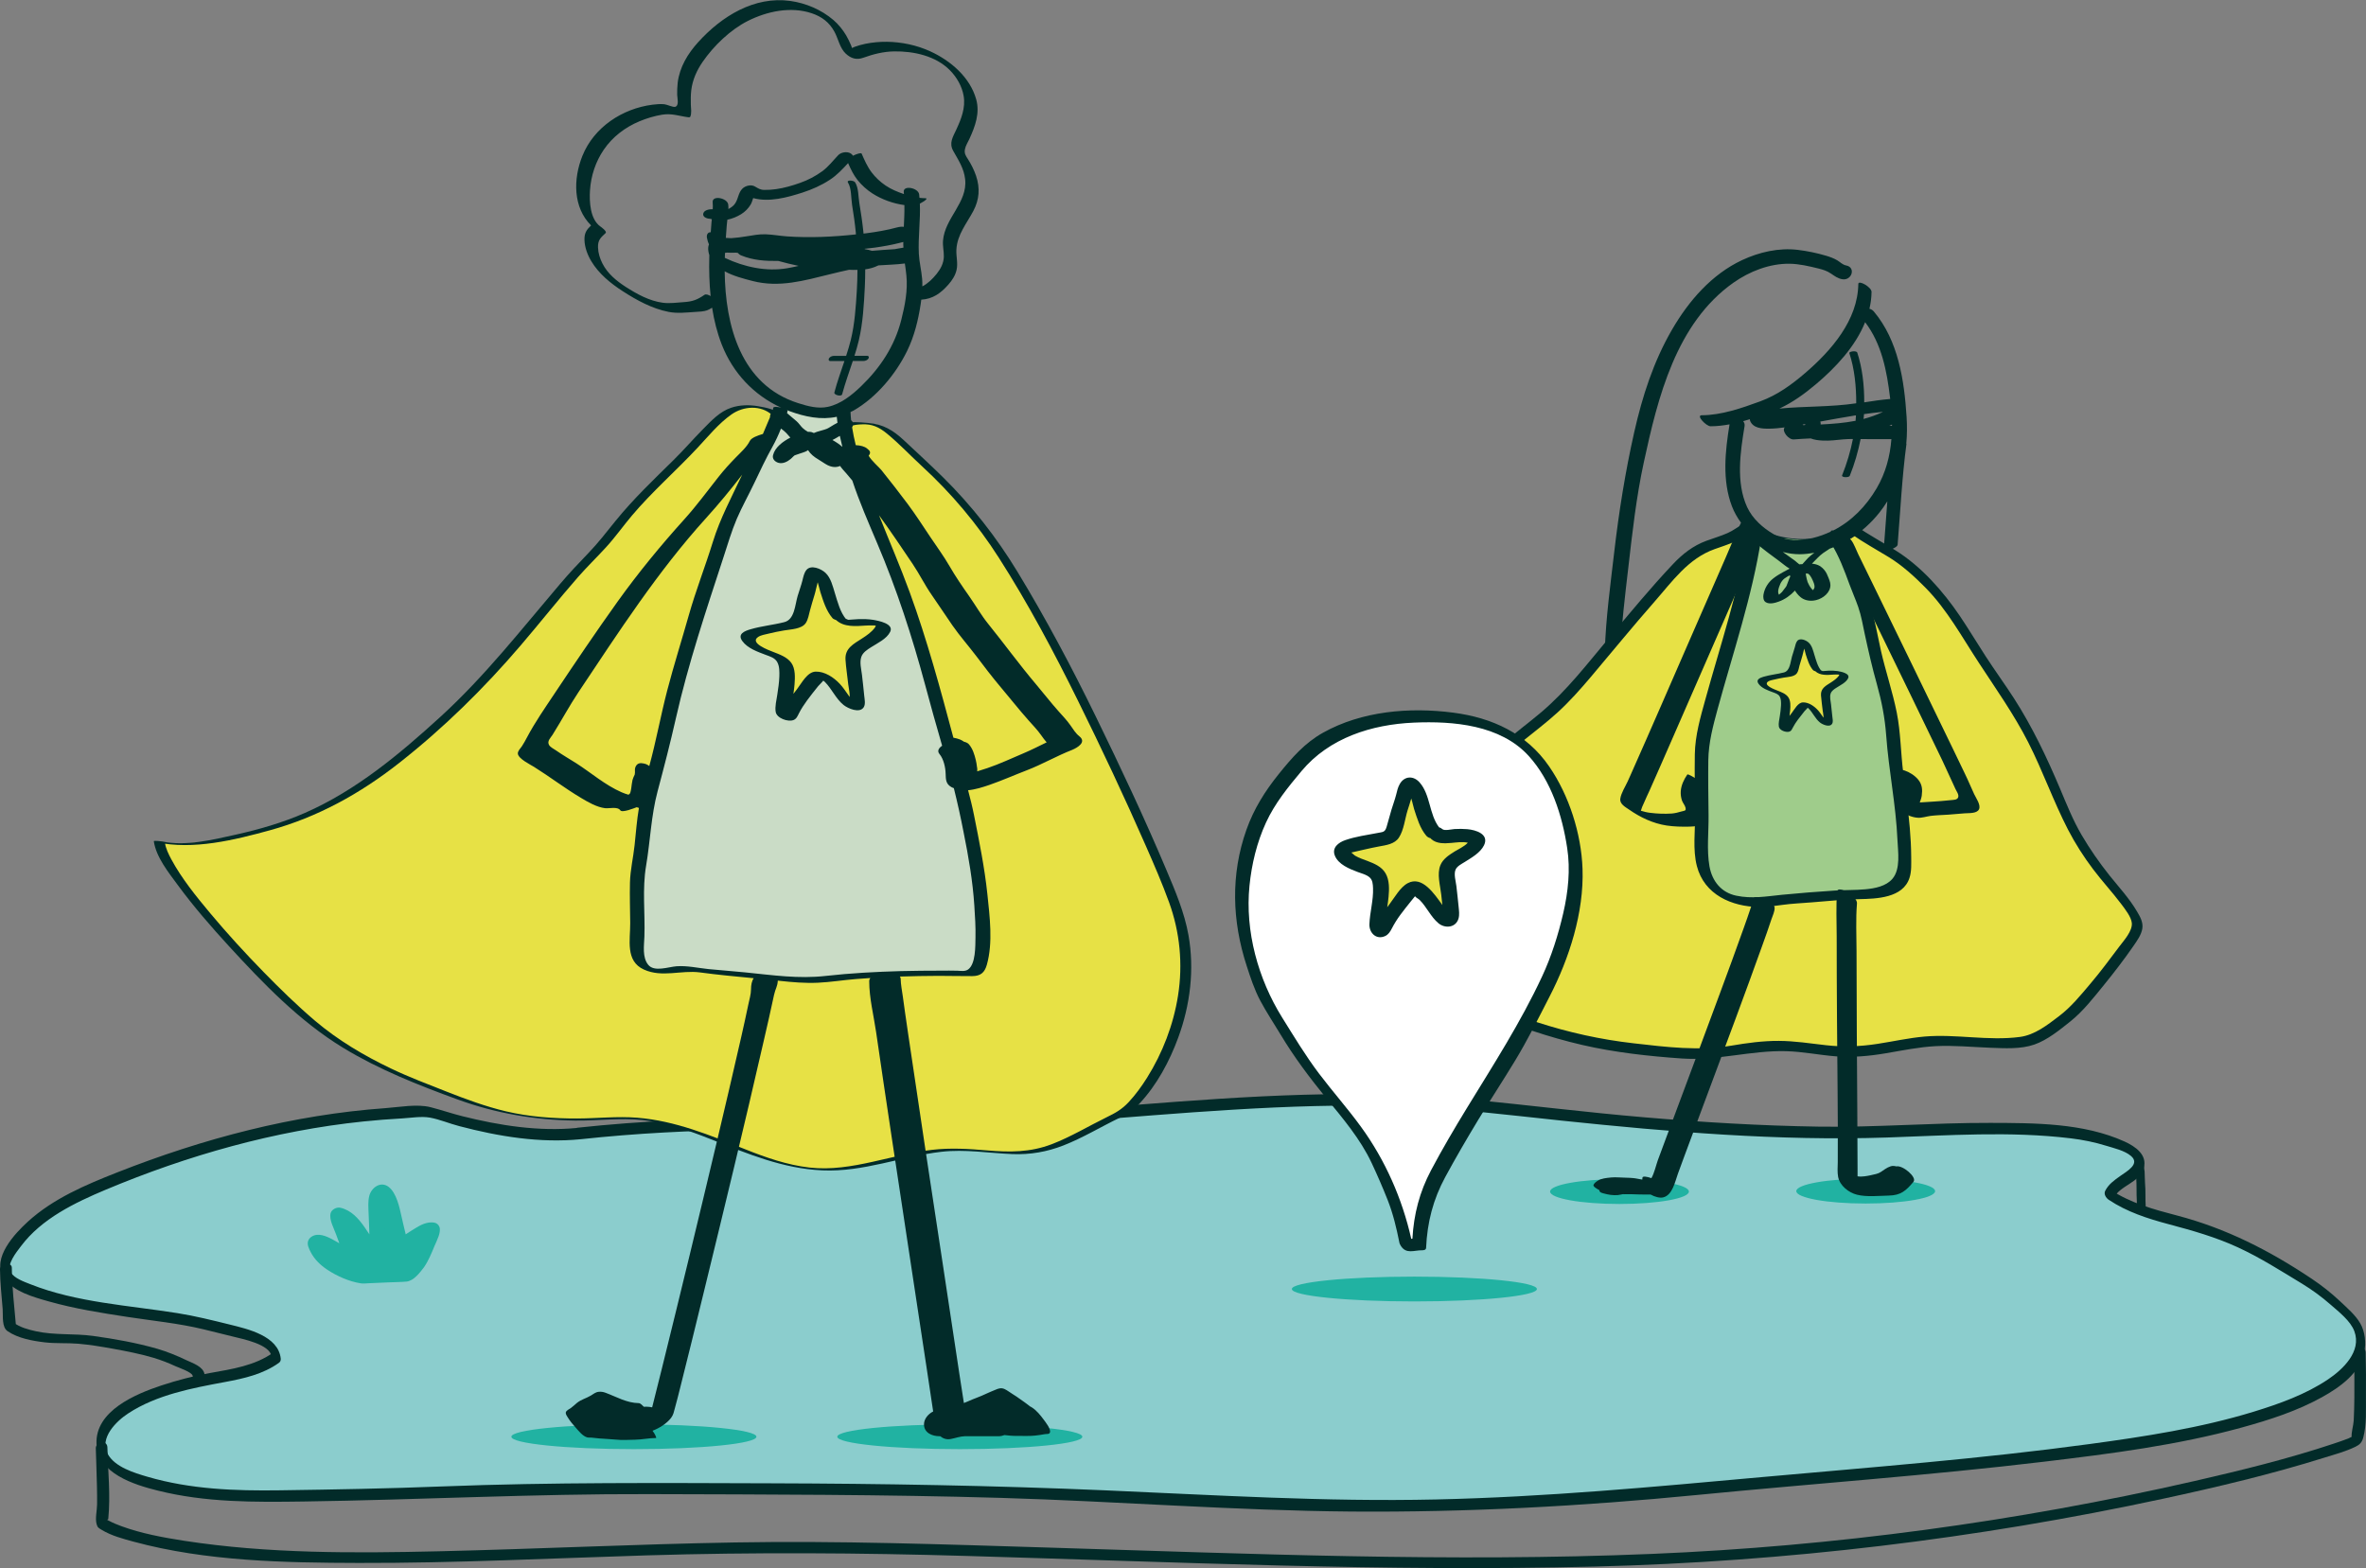 <?xml version="1.0" encoding="utf-8"?>
<!-- Generator: Adobe Illustrator 23.1.1, SVG Export Plug-In . SVG Version: 6.00 Build 0)  -->
<svg version="1.1" xmlns="http://www.w3.org/2000/svg" xmlns:xlink="http://www.w3.org/1999/xlink" x="0px" y="0px"
	 viewBox="0 0 371.9 246.5" style="enable-background:new 0 0 371.9 246.5;" xml:space="preserve">
<rect x="0" y="0" width="371.9" height="246.5" fill="#808080" stroke="none"/>
<style type="text/css">
	.st0{fill:#022B29;}
	.st1{fill:#C2C2C2;}
	.st2{fill:#8BCDCD;}
	.st3{fill:#21B2A2;}
	.st4{fill:#E7E145;}
	.st5{fill:#9FCC8B;}
	.st6{fill:#637D5D;}
	.st7{fill:#CADCC6;}
	.st8{fill:none;stroke:#022B29;stroke-width:0.702;stroke-miterlimit:10;}
	.st9{fill:#FFFFFF;}
	.st10{fill:#7DB266;}
	.st11{fill:#D5E8CB;}
	.st12{fill:#377878;}
	.st13{fill:#379494;}
	.st14{fill:none;stroke:#022B29;stroke-width:0.333;stroke-miterlimit:10;}
	.st15{fill:#588382;}
	.st16{fill:#E84431;}
	.st17{fill:#A9C950;}
	.st18{fill:none;stroke:#022B29;stroke-width:0.584;stroke-miterlimit:10;}
	.st19{fill:#CBDCC6;}
	.st20{fill:#AFBFAC;}
	.st21{fill:#8BCDCD;stroke:#022B29;stroke-width:0.25;stroke-miterlimit:10;}
	.st22{fill:#022B29;stroke:#022B29;stroke-width:0.25;stroke-miterlimit:10;}
	.st23{fill:#FFFFFF;stroke:#022B29;stroke-width:0.25;stroke-miterlimit:10;}
	.st24{fill:#369494;}
	.st25{fill:#DBE38A;}
	.st26{fill:none;stroke:#022B29;stroke-width:0.309;stroke-miterlimit:10;}
	.st27{fill:#68B694;}
	.st28{fill:#C8C8C8;}
	.st29{fill:#E7E145;stroke:#E7E145;stroke-width:0.307;stroke-miterlimit:10;}
	.st30{fill:none;stroke:#022B29;stroke-width:0.236;stroke-miterlimit:10;}
	.st31{fill:#C4BF2D;}
	.st32{fill:#E7E145;stroke:#E7E145;stroke-width:0.936;stroke-miterlimit:10;}
	.st33{fill:#EB5B56;}
	.st34{fill:none;stroke:#022B29;stroke-width:0.34;stroke-miterlimit:10;}
	.st35{fill:#FFFFFF;stroke:#022B29;stroke-width:0.34;stroke-miterlimit:10;}
	.st36{fill:#A6A434;}
	.st37{fill:#369494;stroke:#022B29;stroke-width:0.289;stroke-miterlimit:10;}
</style>
<g id="Calque_3">
	<g>
		<g>
			<g>
				<path class="st2" d="M91.02,178.2c13.57-1.48,27.11-1.7,40.74-1.36c34.07,0.84,68.21-6.68,102.08-2.82
					c18.07,2.06,36.29,3.89,54.5,4.04c10.19,0.08,20.4-1.02,30.58-0.46c3.79,0.21,7.92,0.37,11.58,1.5
					c1.16,0.36,5.32,1.57,5.77,3.05c0.75,2.51-3.9,3.61-4.71,5.66c4.88,3.4,11.18,3.87,16.66,5.94c4.57,1.78,8.89,4.04,12.94,6.8
					c3.57,2.04,6.65,4.64,9.25,7.8c5.49,11.89-26.83,17.33-33.18,18.33c-23.4,3.69-47.14,5.12-70.7,7.45
					c-24.77,2.45-49.81,3.37-74.66,1.97c-22.3-1.25-44.45-1.98-66.77-1.99c-12.61,0-25.24-0.22-37.85-0.05
					c-12.35,0.17-24.65,1.03-37.02,1.07c-7.71,0.03-15.58,0.57-23.16-1.13c-3.29-0.74-12.11-2.46-11.12-7.75
					c1-5.31,9.66-7.65,13.75-8.76c4.25-1.16,10.05-1.26,13.7-4.04c-0.13-3.31-8.64-4.49-10.55-5.1c-6.04-1.92-34.39-3.47-31.98-9.83
					c2.81-7.43,12.45-11.21,19.18-13.84c15.32-5.97,30.82-9.57,47.3-9.88C67.35,174.8,80.5,179.35,91.02,178.2z"/>
			</g>
			<g>
				<g>
					<path class="st0" d="M91.28,179.09c8.69-0.94,17.42-1.38,26.16-1.48c8.46-0.09,16.92,0.3,25.38,0.13
						c17.08-0.36,34.07-2.28,51.11-3.3c8.49-0.51,16.99-0.8,25.49-0.55c8.75,0.26,17.39,1.37,26.09,2.28
						c16.95,1.77,34.05,3.22,51.11,2.65c9.6-0.32,19.3-1.03,28.88,0.13c1.89,0.23,3.75,0.6,5.57,1.17c1.23,0.38,2.9,0.75,3.9,1.61
						c1.46,1.26-0.66,2.4-1.7,3.14c-0.93,0.66-1.85,1.3-2.37,2.35c-0.25,0.51,0.15,1.11,0.55,1.38c2.87,1.92,6.13,2.97,9.44,3.85
						c3.75,1,7.37,2.02,10.9,3.65c3.53,1.63,6.74,3.69,10.06,5.7c1.58,0.96,3.08,2.06,4.47,3.28c1.29,1.13,3.14,2.55,3.75,4.19
						c1.18,3.17-1.78,5.99-4.13,7.57c-3.52,2.37-7.65,3.84-11.68,5.08c-8.43,2.58-17.18,3.92-25.9,5.1
						c-17.02,2.31-34.16,3.63-51.26,5.17c-17.12,1.55-34.19,3.15-51.39,3.53c-17.4,0.39-34.7-0.69-52.08-1.44
						c-17.47-0.75-34.94-1.05-52.43-1.1c-17.22-0.05-34.41-0.18-51.63,0.49c-8.53,0.34-17.05,0.49-25.58,0.61
						c-7.02,0.1-14.03-0.15-20.81-2.13c-2.08-0.61-5.13-1.52-6.25-3.59c-1.35-2.5,1.35-5.15,3.24-6.38
						c4.48-2.93,10.06-3.97,15.23-4.93c2.95-0.55,5.95-1.22,8.43-3c0.23-0.16,0.33-0.39,0.3-0.68c-0.38-3.57-5.2-4.65-8.03-5.35
						c-2.72-0.67-5.43-1.35-8.2-1.79c-7.63-1.22-15.89-1.67-23.13-4.55c-0.96-0.38-2.5-0.91-3.07-1.85
						c-0.76-1.22,0.9-3.19,1.59-4.12c3.25-4.34,8.47-6.84,13.34-8.89c12.91-5.41,26.53-9.27,40.47-10.72
						c2.02-0.21,4.05-0.37,6.07-0.48c1.38-0.08,3.05-0.37,4.4-0.13c1.54,0.28,3.1,0.95,4.62,1.34
						C78.37,178.66,84.89,179.73,91.28,179.09c0.95-0.09,0.33-1.87-0.51-1.78c-6.07,0.6-12.22-0.37-18.1-1.84
						c-1.67-0.42-3.3-0.98-4.97-1.41c-2.16-0.55-4.87-0.02-7.08,0.14c-14.55,1.04-28.69,4.78-42.23,10.12
						c-4.93,1.94-10,4.09-13.97,7.69c-2.05,1.86-5.79,5.81-3.83,8.81c1.45,2.23,4.7,3.09,7.09,3.77c4.03,1.14,8.2,1.8,12.33,2.43
						c3.97,0.61,8.03,1,11.94,1.94c1.55,0.37,3.11,0.76,4.66,1.15c1.49,0.38,5.87,1.2,6.08,3.17c0.1-0.23,0.2-0.45,0.3-0.68
						c-2.92,2.1-6.52,2.62-9.97,3.24c-2.6,0.47-5.15,1.13-7.66,1.96c-4.03,1.34-10.41,3.98-10.19,9.18
						c0.19,4.65,5.91,6.42,9.61,7.34c7.56,1.89,15.18,1.83,22.91,1.72c18.13-0.26,36.24-1.22,54.38-1.16
						c18.41,0.06,36.82,0.05,55.22,0.59c18.38,0.54,36.75,2,55.14,2.15c18.15,0.14,36.3-0.84,54.36-2.61
						c18.17-1.78,36.4-3.06,54.53-5.23c10.42-1.25,20.94-2.58,31.09-5.38c4.32-1.19,8.68-2.59,12.61-4.78
						c2.77-1.54,5.92-3.76,6.61-7.07c0.3-1.44,0.12-3.21-0.63-4.51c-0.74-1.3-2.12-2.48-3.2-3.5c-1.38-1.3-2.87-2.47-4.44-3.52
						c-6.6-4.42-13.47-7.93-21.17-9.94c-3.67-0.96-7.32-1.95-10.52-4.09c0.18,0.46,0.37,0.92,0.55,1.38c1-2.04,4.06-2.41,4.74-4.71
						c0.63-2.12-1.33-3.44-2.99-4.2c-6.47-2.94-14.16-2.92-21.12-2.94c-8.99-0.03-17.95,0.73-26.94,0.59
						c-9.17-0.14-18.34-0.69-27.48-1.47c-9.07-0.77-18.1-1.9-27.16-2.79c-8.76-0.86-17.57-1-26.36-0.75
						c-17.79,0.51-35.48,2.61-53.24,3.49c-10.14,0.5-20.23,0.2-30.37,0.19c-10.2-0.01-20.39,0.41-30.53,1.5
						C89.82,177.41,90.43,179.18,91.28,179.09z"/>
				</g>
			</g>
		</g>
		<g>
			<g>
				<path class="st0" d="M290.19,41.73c-0.57-0.11-0.91-0.51-1.39-0.8c-0.53-0.32-1.14-0.54-1.74-0.72
					c-1.43-0.43-2.98-0.75-4.47-0.93c-2.98-0.36-6.06,0.35-8.76,1.61c-4.78,2.24-8.38,6.4-10.99,10.89
					c-2.93,5.03-4.68,10.49-5.96,16.14c-1.41,6.26-2.41,12.52-3.15,18.89c-0.6,5.18-1.32,10.38-1.48,15.6
					c-0.04,1.43,2.43,1.64,2.48,0.13c0.14-4.43,0.7-8.85,1.21-13.25c0.64-5.57,1.26-11.16,2.45-16.64
					c2.19-10.14,5.06-21.84,14.08-28.21c2.54-1.79,5.69-3.02,8.82-2.98c1.52,0.02,3.04,0.38,4.51,0.74
					c0.72,0.18,1.39,0.38,2.01,0.81c0.56,0.38,1.05,0.75,1.73,0.88C291.08,44.18,291.76,42.03,290.19,41.73L290.19,41.73z"/>
			</g>
		</g>
		<g>
			<g>
				<g>
					<path class="st0" d="M276.23,85.05c1.15,0,0.7-1.28-0.27-1.28C274.81,83.77,275.26,85.05,276.23,85.05L276.23,85.05z"/>
				</g>
			</g>
		</g>
		<g>
			<g>
				<path class="st4" d="M274.48,83.12c-0.22,0.07-0.65,0.43-0.8,0.53c-1.65,1.08-3.57,1.56-5.4,2.25
					c-3.26,1.23-5.35,4.17-7.58,6.69c-3.17,3.57-6.27,7.18-9.29,10.87c-1.99,2.44-4,4.84-6.24,7.05c-1.93,1.91-4.05,3.51-6.17,5.2
					c-2.27,1.82-4.35,3.75-6.32,5.89c-1.97,2.14-3.85,4.35-5.8,6.51c-1.44,1.6-2.91,3.17-4.37,4.74c-1.82,1.95-3.61,4.01-5.58,5.82
					c-1.02,0.94-2.04,1.69-3.19,2.43c-0.6,0.38-2.22,0.96-2.05,1.99c0.13,0.29,0.25,0.57,0.38,0.86c0.63,1.04,1.33,2.03,2.11,2.96
					c1.22,1.48,2.6,2.73,4.1,3.91c4.41,3.49,9.86,5.5,15.01,7.61c4.97,2.04,10.07,3.78,15.3,5.03c3.14,0.75,6.3,1.15,9.5,1.49
					c1.98,0.21,3.98,0.48,5.97,0.63c2.18,0.17,4.31,0.08,6.48-0.14c1.92-0.2,3.79-0.67,5.72-0.87c1.47-0.15,2.96-0.16,4.43-0.13
					c2.63,0.05,5.2,0.6,7.81,0.81c3.26,0.26,6.34-0.2,9.54-0.82c2.26-0.44,4.53-0.75,6.84-0.81c3.51-0.08,7.01,0.37,10.51,0.31
					c1.55-0.02,3.33-0.08,4.74-0.81c0.72-0.37,1.42-0.85,2.09-1.3c1.38-0.94,2.83-1.97,4.03-3.13c1.07-1.04,1.98-2.3,2.96-3.43
					c1.21-1.39,2.32-2.89,3.42-4.36c0.76-1.02,1.55-1.99,2.25-3.05c0.42-0.64,0.93-1.41,1.08-2.16c0.18-0.91-0.62-1.92-1.04-2.69
					c-0.81-1.47-2.07-2.67-3.1-3.98c-1.06-1.35-2.14-2.63-3.1-4.06c-1.22-1.84-2.44-3.69-3.38-5.69c-1.42-2.99-2.57-6.1-3.98-9.09
					c-1.27-2.7-2.62-5.38-4.11-7.96c-1.69-2.91-3.68-5.55-5.51-8.36c-2.41-3.69-4.6-7.64-7.54-10.94c-1.06-1.19-2.19-2.25-3.39-3.27
					c-0.68-0.58-1.32-1.22-2.05-1.75c-1.08-0.79-2.3-1.39-3.38-2.18c-0.82-0.59-1.67-1.04-2.53-1.56c-0.23-0.14-0.51-0.21-0.74-0.36
					c-0.24-0.15-0.41-0.34-0.67-0.49c0,0-6.63,4.77-15.73,0.27L274.48,83.12z"/>
			</g>
			<g>
				<g>
					<path class="st0" d="M274.01,82.39c-0.85,0.42-1.58,1.03-2.46,1.41c-1.09,0.48-2.23,0.81-3.34,1.22
						c-2.07,0.76-3.75,2.07-5.25,3.67c-3.5,3.7-6.77,7.68-10.04,11.58c-3.4,4.06-6.63,8.29-10.7,11.73
						c-1.95,1.65-4.02,3.16-5.94,4.86c-1.97,1.73-3.78,3.61-5.53,5.56c-3.59,4.01-7.19,8-10.84,11.96
						c-1.77,1.92-3.56,3.87-5.71,5.37c-1.05,0.74-3.21,1.41-3.31,2.92c-0.07,0.97,0.75,2,1.27,2.76c0.72,1.05,1.52,2.06,2.39,2.99
						c1.63,1.74,3.52,3.28,5.52,4.58c4.05,2.66,8.64,4.37,13.1,6.19c5.05,2.06,10.22,3.85,15.53,5.08
						c5.09,1.18,10.46,1.77,15.67,2.13c5.55,0.38,10.87-1.3,16.4-1.15c2.62,0.07,5.2,0.61,7.81,0.81c2.62,0.2,5.25-0.04,7.83-0.48
						c2.61-0.44,5.18-0.98,7.82-1.12c2.87-0.15,5.74,0.14,8.6,0.25c2.25,0.08,4.77,0.25,6.93-0.5c2.05-0.71,3.98-2.29,5.66-3.63
						c2.04-1.63,3.65-3.73,5.29-5.74c1.6-1.97,3.18-4.02,4.63-6.12c0.56-0.82,1.24-1.74,1.4-2.74c0.16-0.98-0.34-1.86-0.82-2.67
						c-1.22-2.08-2.84-3.82-4.34-5.69c-1.6-2.01-3.06-4.11-4.36-6.32c-1.37-2.33-2.37-4.85-3.42-7.34
						c-2.06-4.88-4.37-9.73-7.24-14.19c-1.44-2.23-3-4.37-4.44-6.59c-1.37-2.11-2.66-4.27-4.07-6.36
						c-2.66-3.92-6.06-7.78-10.12-10.31c-2.05-1.28-4.24-2.46-6.21-3.83c-0.19-0.13-0.58-0.22-0.79-0.07
						c-1.51,1.08-3.45,1.66-5.26,1.95c-2.02,0.32-4.1,0.21-6.09-0.29c-1.74-0.44-3.34-1.23-5-1.9c-1.06-0.42-1.14,1.14-0.24,1.5
						c1.79,0.72,3.51,1.56,5.4,2c2.03,0.47,4.13,0.59,6.2,0.31c2.01-0.28,4.24-0.92,5.92-2.12c-0.26-0.02-0.53-0.05-0.79-0.07
						c1.84,1.29,3.9,2.42,5.83,3.6c2.1,1.29,3.99,3.01,5.72,4.76c3.43,3.47,5.77,7.8,8.43,11.85c2.7,4.13,5.51,8.09,7.76,12.5
						c2.28,4.48,3.94,9.24,6.24,13.7c1.12,2.17,2.47,4.28,3.94,6.23c1.41,1.88,3.03,3.61,4.44,5.49c0.57,0.76,1.58,2.03,1.66,2.99
						c0.11,1.26-1.25,2.74-1.96,3.68c-1.49,1.98-2.96,3.98-4.57,5.87c-1.55,1.83-2.99,3.62-4.91,5.08
						c-1.83,1.39-3.81,2.96-6.15,3.27c-4.96,0.66-10.02-0.49-15-0.06c-2.49,0.22-4.92,0.77-7.39,1.15c-2.71,0.42-5.38,0.52-8.1,0.21
						c-2.48-0.28-4.92-0.67-7.42-0.68c-2.54-0.01-4.96,0.33-7.45,0.75c-5.17,0.86-10.21,0.22-15.36-0.37
						c-5.19-0.59-10.2-1.7-15.17-3.31c-4.69-1.52-9.3-3.38-13.82-5.34c-4.38-1.89-8.6-4.21-11.95-7.67
						c-0.88-0.91-1.68-1.89-2.4-2.94c-0.31-0.46-1.11-1.35-0.82-1.95c0.15-0.32,0.79-0.55,1.09-0.72c1.85-1.02,3.47-2.41,4.96-3.89
						c3.51-3.49,6.84-7.22,10.11-10.93c3.31-3.75,6.58-7.49,10.47-10.67c1.86-1.51,3.77-2.95,5.54-4.56
						c1.9-1.73,3.61-3.66,5.27-5.62c3.33-3.94,6.58-7.93,9.98-11.8c2.81-3.2,5.32-6.82,9.48-8.29c1.05-0.37,2.12-0.71,3.14-1.17
						c0.81-0.37,1.48-0.94,2.27-1.33C275.84,83.41,274.84,81.99,274.01,82.39z"/>
				</g>
			</g>
		</g>
		<g>
			<g>
				<path class="st4" d="M132.9,66.88c0.31-0.19,0.64-0.32,1.04-0.24c0,0,1.19-0.25,3.45,0.03c2.25,0.29,5.13,3.83,7.03,5.48
					c3.49,3.02,6.66,6.49,9.6,10.18c4.21,5.29,7.46,11.58,10.89,17.52c4.27,7.4,17.23,34.66,20.02,42.95
					c5.38,15.94-5.4,30.77-8.84,32.33c-3.36,1.52-6.52,3.54-9.95,4.86c-2.6,1-4.9,1.39-7.63,1.23c-2.84-0.16-5.69-0.57-8.54-0.52
					c-5.94,0.1-11.48,2.36-17.36,2.99c-6.28,0.67-12.07-1.29-17.91-3.73c-5.74-2.4-11.57-4.5-17.78-4.17
					c-5.5,0.3-10.77,0.34-16.21-0.69c-5.4-1.02-10.29-3.17-15.43-5.18c-4.85-1.9-9.54-4.37-13.91-7.42
					c-6.71-4.69-25.56-24.44-26.31-30.19c5.12,1.18,15.31-1.42,19.74-2.89c7.53-2.5,14.28-7.02,20.47-12.4
					c3.05-2.65,6.05-5.27,8.92-8.19c3.29-3.35,6.33-6.91,9.37-10.54c2.34-2.79,4.64-5.68,7.05-8.39c1.84-2.07,3.89-3.87,5.58-6.11
					c3.07-4.09,6.47-7.51,10.09-10.95c2.59-2.46,4.84-5.35,7.58-7.62c1.41-1.17,3.78-1.69,5.46-1.19c0.74,0.22,1.54,0.34,2.25,0.65
					c0,0,0.27,0.25,0.64,0.59"/>
			</g>
			<g>
				<g>
					<path class="st0" d="M133.74,67.01c0.47-0.24,1.15-0.27,1.69-0.3c1.65-0.09,2.73,0.43,3.97,1.44c1.93,1.58,3.68,3.45,5.52,5.14
						c4.62,4.24,8.72,9.12,12.09,14.4c4.59,7.17,8.62,14.75,12.39,22.38c3.74,7.58,7.35,15.23,10.74,22.97
						c1.27,2.9,2.54,5.82,3.62,8.8c1.71,4.71,2.19,9.72,1.41,14.67c-0.72,4.57-2.42,9.01-4.88,12.93c-0.85,1.35-1.8,2.66-2.89,3.83
						c-1.04,1.11-2.04,1.68-3.4,2.34c-2.9,1.42-5.68,3.11-8.7,4.27c-3.37,1.28-6.56,1.27-10.1,0.97c-2.9-0.25-5.79-0.43-8.7-0.09
						c-3.14,0.36-6.21,1.19-9.29,1.87c-3.29,0.73-6.62,1.3-10,0.91c-3.47-0.4-6.82-1.57-10.05-2.86
						c-5.54-2.21-10.99-4.49-17.01-4.97c-3.13-0.25-6.28,0.11-9.41,0.12c-3.77,0.01-7.56-0.26-11.24-1.13
						c-3.19-0.76-6.27-1.9-9.32-3.1c-2.91-1.15-5.84-2.25-8.67-3.6c-4.26-2.03-8.4-4.48-12-7.54c-2.82-2.4-5.48-5-8.07-7.65
						c-2.91-2.98-5.72-6.05-8.39-9.24c-2.21-2.65-4.46-5.41-6.11-8.46c-0.45-0.84-0.89-1.73-1.03-2.68
						c-0.44-0.01-0.88-0.02-1.32-0.03c5.81,1.25,12.25-0.34,17.85-1.88c7.49-2.06,14.19-5.77,20.28-10.56
						c6.99-5.49,13.34-11.73,19.11-18.48c3.04-3.55,5.94-7.23,9.02-10.75c1.4-1.6,2.93-3.08,4.37-4.65c1.47-1.6,2.72-3.38,4.12-5.04
						c3.2-3.78,6.93-7.03,10.31-10.65c1.67-1.78,3.31-3.82,5.32-5.23c1.89-1.34,4.64-1.52,6.4,0.09c0.34,0.31,1.61,0.04,1.69,0.11
						c-1.07-0.98-2.53-1.27-3.95-1.51c-1.39-0.23-2.84-0.2-4.18,0.25c-1.77,0.59-3.11,2.03-4.39,3.33c-1.58,1.6-3.05,3.3-4.65,4.88
						c-3.16,3.11-6.36,6.15-9.15,9.6c-1.41,1.74-2.74,3.48-4.3,5.09c-1.52,1.57-3,3.15-4.41,4.81c-6.07,7.13-11.82,14.5-18.76,20.84
						c-6.46,5.9-13.26,11.6-21.35,15.15c-3.49,1.53-7.17,2.59-10.89,3.42c-3.58,0.8-7.87,1.85-11.53,1.06
						c-0.09-0.02-1.34-0.17-1.32-0.03c0.37,2.52,2.34,4.94,3.8,6.93c2.45,3.33,5.18,6.47,7.97,9.52
						c5.42,5.9,11.11,11.83,17.99,16.02c5.62,3.42,11.79,5.86,17.96,8.11c5.99,2.18,12.12,3.25,18.49,3.33
						c3.53,0.05,7.12-0.46,10.63-0.08c3.71,0.4,7.29,1.65,10.74,3.02c5.71,2.26,11.3,4.62,17.52,4.89c6.41,0.29,12.4-2.2,18.69-2.92
						c3.75-0.43,7.44,0.21,11.18,0.36c2.77,0.11,5.43-0.35,8.01-1.36c3.09-1.21,5.92-2.95,8.9-4.38c1.21-0.58,2.13-1.22,3.05-2.2
						c2.74-2.93,4.73-6.65,6.1-10.39c1.88-5.11,2.56-10.68,1.61-16.06c-0.64-3.61-2.09-7-3.51-10.36
						c-3.43-8.12-7.19-16.1-11.05-24.01c-3.8-7.79-7.86-15.43-12.36-22.84c-3.29-5.41-7.2-10.39-11.71-14.84
						c-1.98-1.95-4.05-3.85-6.08-5.75c-1.73-1.61-3.28-2.55-5.64-2.75c-1.3-0.11-3.22-0.31-4.44,0.31
						C132.18,66.7,133.31,67.23,133.74,67.01L133.74,67.01z"/>
				</g>
			</g>
		</g>
		<g>
			<ellipse class="st3" cx="99.64" cy="225.86" rx="19.26" ry="1.95"/>
		</g>
		<g>
			<ellipse class="st3" cx="150.87" cy="225.86" rx="19.26" ry="1.95"/>
		</g>
		<g>
			<ellipse class="st3" cx="254.56" cy="187.32" rx="10.91" ry="1.95"/>
		</g>
		<g>
			<ellipse class="st3" cx="293.26" cy="187.25" rx="10.91" ry="1.95"/>
		</g>
		<g>
			<g>
				<path class="st5" d="M288.69,85.36c1.28,2.05,1.98,3.41,2.69,5.69c0.72,2.3,1.84,4.29,2.31,6.69c0.59,2.97,1.28,5.96,2.03,8.88
					c0.39,1.54,0.9,3.04,1.26,4.59c0.49,2.12,0.45,3.98,0.67,6.13c0.66,6.38,1.91,12.43,1.68,18.91c-0.16,4.69-5.9,4.31-8.97,4.42
					c-2.85,0.1-5.73,0.51-8.59,0.65c-2.69,0.13-4.81,0.9-7.55,0.4c-2.17-0.4-3.85-0.7-5.25-2.73c-1.19-1.72-1.5-3.13-1.47-5.23
					c0.08-5.27-0.15-10.55-0.02-15.81c0.11-4.6,6.5-21.94,8.3-33.67"/>
			</g>
			<g>
				<g>
					<path class="st0" d="M287.78,85.35c1.31,2.11,2.1,4.25,2.95,6.57c0.43,1.17,0.94,2.31,1.35,3.48c0.49,1.41,0.73,2.87,1.04,4.32
						c0.57,2.63,1.17,5.26,1.9,7.85c0.76,2.71,1.25,5.24,1.46,8.05c0.4,5.49,1.53,10.9,1.77,16.41c0.08,1.86,0.53,4.57-0.79,6.12
						c-1.02,1.19-2.78,1.51-4.25,1.65c-1.6,0.15-3.22,0.09-4.82,0.2c-2.75,0.18-5.51,0.39-8.25,0.66c-2.49,0.25-4.76,0.67-7.25,0.14
						c-2.34-0.5-3.77-2.27-4.19-4.62c-0.45-2.57-0.11-5.4-0.14-8.01c-0.03-2.88-0.08-5.77-0.04-8.65c0.04-2.78,0.74-5.4,1.47-8.08
						c2.43-8.89,5.43-17.69,6.85-26.82c0.11-0.72-1.98-1.62-2.12-0.72c-1.38,8.87-4.29,17.45-6.67,26.08
						c-0.78,2.81-1.6,5.64-1.65,8.57c-0.05,3.13,0.01,6.26,0.04,9.39c0.03,2.65-0.39,5.61,0.28,8.2c1.16,4.51,5.47,6.39,9.79,6.45
						c1.23,0.02,2.46-0.18,3.67-0.34c1.5-0.21,3.01-0.26,4.52-0.39c2.52-0.21,5.03-0.45,7.55-0.51c2.73-0.06,6.87-0.18,7.89-3.34
						c0.35-1.06,0.27-2.24,0.27-3.34c-0.01-1.51-0.09-3.01-0.22-4.51c-0.25-2.9-0.66-5.78-1.03-8.67c-0.4-3.13-0.4-6.38-1.02-9.47
						c-0.65-3.26-1.74-6.45-2.48-9.69c-0.37-1.61-0.65-3.24-1.04-4.84c-0.37-1.51-0.97-2.92-1.54-4.36c-0.54-1.37-0.92-2.8-1.5-4.15
						c-0.55-1.26-1.25-2.44-1.97-3.61C289.21,84.74,287.1,84.25,287.78,85.35L287.78,85.35z"/>
				</g>
			</g>
		</g>
		<g>
			<path class="st7" d="M122.69,64.37c-0.09,0.74-0.59,1.55-0.85,2.24c-0.44,1.16-0.9,2.28-1.52,3.33c-1.6,2.71-2.77,5.75-4.27,8.55
				c-1.2,2.25-2.12,4.54-2.87,7.03c-1.26,4.17-2.9,8.18-4.01,12.39c-1.22,4.62-2.82,9.09-3.83,13.79c-0.47,2.19-1.04,4.34-1.51,6.52
				c-0.6,2.78-1.57,5.41-2.13,8.2c-0.46,2.26-0.62,4.4-0.83,6.69c-0.15,1.66-0.63,3.27-0.7,4.94c-0.11,2.75,0.02,5.54,0.02,8.29
				c0,1.67-0.46,4.14,0.81,5.37c2,1.94,5.27,0.26,7.56,0.62c3.82,0.59,7.71,0.68,11.55,1.22c2.06,0.29,4.19,0.5,6.27,0.55
				c2.56,0.06,5.16-0.45,7.71-0.62c4.23-0.28,8.43-0.47,12.67-0.47c1.39,0,2.78-0.01,4.17,0c1.33,0.01,2.42,0.39,2.95-1.25
				c0.83-2.6,0.57-5.9,0.42-8.61c-0.31-5.58-1.54-11.25-2.61-16.69c-0.66-3.33-1.85-6.54-2.7-9.82c-0.81-3.09-1.76-6.13-2.57-9.22
				c-1.7-6.43-3.73-12.74-6.19-18.85c-2.04-5.08-4.48-10-5.91-15.33c-0.78-2.89-1.73-5.99-1.77-9.03"/>
		</g>
		<g>
			<g>
				<path class="st0" d="M150.98,122.34c0.06,0,0.2,0,0.17-0.01l-0.23,0L150.98,122.34z"/>
			</g>
			<g>
				<path class="st0" d="M151.41,122.26c-0.11-0.01-0.31-0.02-0.52,0c0.22,0.01,0.13,0,0.4,0.01c0.03,0.01-0.07,0.02-0.16,0.02
					c0.06,0-0.05,0.02,0.1,0.02c0.18-0.02,0.19-0.03,0.04-0.05C151.31,122.26,151.37,122.26,151.41,122.26z"/>
			</g>
			<g>
				<path class="st0" d="M151.65,121.22l-0.03,0.01C151.64,121.22,151.65,121.22,151.65,121.22z"/>
			</g>
			<g>
				<path class="st0" d="M151.61,120.55c0.01,0,0.03,0,0.05-0.01C151.64,120.54,151.63,120.54,151.61,120.55z"/>
			</g>
			<g>
				<path class="st0" d="M151.82,120.36l-0.01,0.01C151.82,120.36,151.83,120.36,151.82,120.36z"/>
			</g>
			<g>
				<path class="st0" d="M151.65,121.22l0.07-0.03C151.65,121.2,151.67,121.21,151.65,121.22z"/>
			</g>
			<g>
				<path class="st0" d="M150.84,122.16c0.01,0,0.03,0,0.06,0.01c-0.01,0-0.02,0-0.02-0.01L150.84,122.16z"/>
			</g>
			<g>
				<path class="st0" d="M151.89,121.47L151.89,121.47c0.03,0,0.06,0,0.1,0L151.89,121.47z"/>
			</g>
			<g>
				<path class="st0" d="M151.96,121.69c0.01-0.01-0.19,0.01-0.27,0.02c0.08-0.01,0.12-0.01,0.14,0
					C151.86,121.7,151.9,121.7,151.96,121.69z"/>
			</g>
			<g>
				<path class="st0" d="M151.64,122.07l0.03,0C151.66,122.07,151.65,122.07,151.64,122.07z"/>
			</g>
			<g>
				<path class="st0" d="M151.91,121.3c0.03-0.01,0.05-0.01,0.07-0.01L151.91,121.3z"/>
			</g>
			<g>
				<path class="st0" d="M148.22,116.13c0.01,0,0.02,0,0.04,0C148.23,116.12,148.22,116.13,148.22,116.13z"/>
			</g>
			<g>
				<polygon class="st0" points="149.2,115.86 149.21,115.87 149.32,115.88 				"/>
			</g>
			<g>
				<path class="st0" d="M151.98,120.08L151.98,120.08C152,120.08,152,120.08,151.98,120.08z"/>
			</g>
			<g>
				<path class="st0" d="M151.1,118.42c-0.15,0.1-0.22,0.07-0.37,0.2C150.79,118.58,151.01,118.5,151.1,118.42z"/>
			</g>
			<g>
				<path class="st0" d="M150.87,122.15L150.87,122.15C150.86,122.15,150.86,122.15,150.87,122.15z"/>
			</g>
			<g>
				<polygon class="st0" points="150.72,118.62 150.72,118.62 150.7,118.63 				"/>
			</g>
			<g>
				<path class="st0" d="M151.69,119.68c-0.03,0.02-0.06,0.03-0.08,0.04C151.63,119.71,151.66,119.69,151.69,119.68z"/>
			</g>
			<g>
				<path class="st0" d="M151.57,120.1l0.02-0.02C151.57,120.1,151.57,120.1,151.57,120.1z"/>
			</g>
			<g>
				<path class="st0" d="M151.37,119.62c0.01-0.01,0.04-0.02,0.01-0.02c-0.01,0-0.02,0.01-0.02,0.01
					C151.38,119.61,151.4,119.61,151.37,119.62z"/>
			</g>
			<g>
				<polygon class="st0" points="151.29,119.46 151.26,119.48 151.27,119.48 				"/>
			</g>
			<g>
				<path class="st0" d="M148.44,116.86c0.05-0.02,0.11-0.04,0.17-0.06C148.48,116.85,148.42,116.83,148.44,116.86z"/>
			</g>
			<g>
				<path class="st0" d="M150.96,122.15c-0.05,0-0.07,0-0.09,0l0.01,0C150.91,122.15,150.94,122.15,150.96,122.15z"/>
			</g>
			<g>
				<path class="st0" d="M149.94,120.23l0.02-0.04C149.94,120.21,149.93,120.23,149.94,120.23z"/>
			</g>
			<g>
				<path class="st0" d="M149.08,118.17l-0.02,0.01C149.05,118.18,149.06,118.18,149.08,118.17z"/>
			</g>
			<g>
				<path class="st0" d="M149.9,120.14c0.06-0.03,0.1-0.05,0.12-0.07c-0.01,0.01-0.03,0.01-0.05,0.02L149.9,120.14z"/>
			</g>
			<g>
				<path class="st0" d="M148.61,116.8L148.61,116.8L148.61,116.8z"/>
			</g>
			<g>
				<path class="st0" d="M148.09,116.68c0,0.04,0.25-0.04,0.4-0.06c0.08,0.02-0.18,0.06-0.31,0.11c0.07,0.01,0.31-0.03,0.3-0.01
					c-0.04,0.01-0.05,0.02-0.11,0.03c0.21-0.03,0.03,0.08,0.29,0.03c-0.02,0.01-0.04,0.02-0.06,0.02c0.12-0.04,0.25-0.08,0.34-0.11
					c0.01,0.01,0.16-0.02,0,0.03c0-0.01-0.06,0.01-0.11,0.02l0.07-0.01c-0.23,0.08-0.09,0.01-0.26,0.06
					c0.08,0.01,0.29-0.02,0.23,0.02c-0.22,0.08-0.09-0.02-0.28,0.07l0.08-0.06c-0.35,0.14,0.02-0.03-0.36,0.12
					c-0.05,0.07,0.13,0.01,0.08,0.08c0.13-0.04,0.19-0.06,0.31-0.1c0.25-0.02-0.55,0.25-0.23,0.19c0.15-0.04,0.44-0.15,0.3-0.06
					l-0.26,0.09c-0.01,0.05,0.37-0.12,0.22-0.01c-0.1,0.03-0.1,0-0.12,0.02c-0.19,0.11,0.15-0.04,0.16-0.02l-0.22,0.09
					c0.05,0.03,0.23,0.01,0.29,0.04c-0.07,0.03-0.14,0.05-0.2,0.09c0.13,0.01,0.03,0.14-0.07,0.25l0.2-0.07
					c0,0.01-0.08,0.05-0.12,0.06c-0.06,0.06,0.12-0.06,0.2-0.08c0.02,0.01-0.1,0.07-0.16,0.09c0.18-0.04,0.39-0.06,0.21,0.07
					l-0.06,0.02c-0.06,0.07,0.39-0.16,0.24-0.05l-0.04,0.01c-0.05,0.1,0.16,0.08-0.09,0.28c0.26-0.13-0.08,0.12,0.28-0.07
					c-0.16,0.13-0.23,0.16-0.32,0.28c-0.01,0.02,0.24-0.11,0.28-0.11l-0.19,0.11l0.21-0.09l-0.22,0.14l0.06-0.01
					c0.01-0.01,0.08-0.06,0.13-0.09c0.1-0.03-0.1,0.13-0.19,0.19l0.19-0.04c-0.08,0.04-0.11,0.05-0.16,0.07
					c0.21-0.08-0.19,0.12,0,0.04c0.04-0.03,0.11-0.06,0.15-0.08c-0.11,0.08-0.09,0.11-0.03,0.1l-0.13,0.07
					c-0.01,0.06,0.11,0.05,0.13,0.09c0.05-0.05,0.27-0.18,0.3-0.18l-0.19,0.12c0.13-0.06,0.07-0.06,0.23-0.13
					c-0.01,0.03-0.22,0.14-0.29,0.17l0.08-0.02c-0.06,0.03-0.09,0.05-0.17,0.09c0.13-0.06-0.18,0.15,0.04,0.04l-0.06,0.04
					c0.02,0.04,0.1,0.02,0.13,0.05c0.17-0.1,0.14-0.06,0.28-0.14c-0.04,0.06-0.16,0.17-0.12,0.19c0.1-0.03,0.15-0.08,0.25-0.13
					c-0.15,0.09-0.12,0.11-0.24,0.16c0.05,0.02,0.06,0.03,0.21,0c0.06-0.04,0.09-0.06,0.14-0.09c0.03-0.01-0.05,0.06-0.13,0.1
					l-0.02,0.01c0.26-0.08-0.39,0.38-0.04,0.23l-0.02,0.01l0.19-0.05c-0.02,0.03-0.12,0.05-0.21,0.12c0.29-0.1,0,0.09,0.19,0.03
					c-0.46,0.27,0.09,0.08-0.2,0.26l0.11-0.06c0.11-0.05-0.06,0.04-0.08,0.06c0.09-0.04,0.1-0.06,0.16-0.08
					c0.17,0-0.09,0.24-0.15,0.38c-0.01,0.05,0.6-0.24,0.35-0.08l-0.22,0.08c0.29-0.04,0.06,0.15,0.3,0.12
					c-0.05,0.02-0.11,0.05-0.12,0.04c-0.15,0.08,0.02,0.06,0.14,0c-0.01,0.02-0.11,0.05-0.17,0.09c-0.08,0.05,0.21-0.05,0.06,0.02
					c-0.02,0.01-0.05,0.02-0.06,0.02c0.08-0.02,0,0.05,0.17-0.04c-0.07,0.06,0.1,0.01,0,0.08c0.2-0.07-0.08,0.09,0.21-0.03
					c-0.29,0.13-0.22,0.15-0.07,0.1c-0.09,0.03-0.09,0.05-0.21,0.1c0.01,0.02,0.07,0.01,0.22-0.06c-0.33,0.18,0.31-0.05-0.13,0.16
					c0.18-0.01,0.31-0.01,0.4,0.01c-0.29,0.12-0.05-0.04-0.36,0.09c0.14-0.01,0.4-0.08,0.35-0.01c-0.04,0.03-0.13,0.04-0.18,0.06
					c0.14,0,0.01,0.1,0.18,0.07c-0.03,0.01-0.06,0.02-0.08,0.02c0.01,0-0.04,0.03,0.1-0.02l-0.04,0.01
					c0.19-0.09,0.42-0.12,0.52-0.16c-0.39,0.13-0.08,0.08-0.58,0.24c0.03,0,0.09-0.02,0.18-0.06c-0.02,0.02-0.08,0.04-0.18,0.07
					c0.08,0,0.22-0.06,0.23-0.04c-0.07,0.02-0.09,0.03-0.17,0.05c0.13-0.03,0.27-0.07,0.22-0.03c-0.04,0.01-0.09,0.03-0.09,0.03
					c0.03,0.03,0.36-0.06,0.25,0.03c-0.29,0.09-0.09,0.05-0.34,0.13l0.08,0l0.12-0.05c0,0.02,0.19-0.02,0.11,0.02l-0.11,0.02
					l0.06,0.02l0.09-0.05c0.13-0.02,0.31-0.1,0.25-0.05c-0.03,0,0,0.02-0.14,0.08l0,0c0.08-0.02,0.17-0.03,0.11,0
					c-0.08,0.02-0.28,0.08-0.33,0.1c0.21-0.05,0.07,0.03,0.3-0.03c-0.05,0.01-0.19,0.05-0.21,0.06l0.17-0.04
					c-0.05,0.03-0.08,0.03-0.18,0.06c-0.02,0.04,0.32-0.1,0.19-0.03c-0.01,0-0.04,0.01-0.07,0.01c-0.06,0.05,0.13,0.03,0.05,0.09
					c-0.25,0.08-0.07-0.01-0.28,0.06c0.06,0.03,0.33,0.01,0.28,0.07l0.03-0.01c0.36-0.08-0.17,0.08,0,0.06
					c-0.03,0-0.2,0.04-0.16,0.03c-0.05,0.04,0.1,0.04,0.23,0.06l-0.09,0.01c-0.08,0.03-0.04,0.06-0.08,0.08
					c0.09-0.01,0.08,0,0.22-0.03c-0.52,0.16,0.31,0.06-0.13,0.19c0-0.01-0.08,0-0.08,0l0.09,0.03c0.16-0.03,0.1-0.02,0.22-0.05
					c0.1-0.01,0.17-0.01,0.17,0.01c-0.11-0.01-0.26,0.04-0.35,0.06c0.05-0.01,0.1-0.01,0.15-0.02c-0.28,0.07,0.32-0.04,0.14,0.02
					l-0.08,0.01c0.04,0.01,0.16,0,0.14,0.02c-0.19,0.03-0.09,0-0.24,0.02c0.01,0.02,0.36-0.01,0.17,0.03
					c-0.05,0-0.05-0.01-0.11-0.01c-0.22,0.05-0.16,0.04-0.19,0.06l0,0l-0.1,0.04l0.06-0.01c0.49-0.03,0.09,0.04,0.42,0.03
					c-0.31,0-0.18,0.01-0.39,0.03c-0.06,0.01-0.12,0.03-0.18,0.03c0.17,0-0.13,0.04,0.12,0.03c-0.07,0.01-0.01,0.02-0.18,0.03
					c0.05,0.01,0.12-0.01,0.2-0.02c0.24,0.01-0.28,0.09,0.05,0.11c0.13,0.03,0.37,0.02,0.48,0.05c-0.11,0.02-0.25,0-0.25,0
					c-0.1,0.02-0.08,0.04,0,0.05c-0.06,0-0.11,0.01-0.19,0.01c0.02,0.01,0.25,0,0.15,0.02c-0.08,0-0.2,0-0.28,0
					c0.06,0.01,0.19,0.03,0.25,0.04c-0.12,0.01-0.18,0-0.26-0.01c0.05,0.02,0.11,0.04,0.3,0.04l0.07-0.01
					c0.01,0.01-0.16,0.01-0.2,0.01c-0.15-0.01,0.06-0.03,0.13-0.03l0.04,0.01c0.4-0.03-0.07-0.05-0.04-0.07l0.29,0l-0.24-0.01
					c0.08-0.01,0.24-0.02,0.28-0.01c0.14-0.03-0.1-0.01,0.06-0.04c0.02,0,0.04,0,0.05,0l-0.09-0.01c0.06,0,0.21-0.02,0.16,0
					c0.17-0.04-0.22-0.04,0-0.07l0.02,0c-0.1-0.04-0.21,0.01-0.47-0.01l0.53-0.06l-0.21,0.01c0.01-0.01,0.02-0.02,0.11-0.02
					c-0.15-0.01-0.09,0.01-0.23,0.01c0.19-0.04-0.1-0.05,0.24-0.09c-0.16,0.01-0.12,0.03-0.24,0.02c0.36-0.04-0.07-0.02,0.1-0.06
					c0.19-0.01,0.09,0.02,0.26-0.02c-0.32,0.02,0.06-0.05,0-0.06c-0.25,0.03-0.11-0.03-0.2-0.05c0.08-0.01,0.13-0.07,0.22-0.12
					l0.04-0.01c-0.26,0.03-0.21-0.01-0.27-0.02c0.15-0.02,0.21-0.03,0.28-0.03l0-0.02c-0.08,0.01-0.13,0.01-0.16,0l0.19-0.02
					c-0.01-0.03-0.23-0.02-0.11-0.07c-0.18,0.03-0.49,0.11-0.61,0.1c0.1-0.02,0.26-0.05,0.3-0.05c-0.01,0-0.08,0-0.04-0.01
					l0.16-0.01c0.07-0.03-0.14,0.02-0.12,0c0.14-0.03,0.1-0.02,0.2-0.04c0.01,0-0.05,0.02,0,0.02c0.02-0.02,0.1-0.05,0.2-0.07
					c-0.08,0.02-0.18,0.03-0.2,0.03c-0.02-0.02,0.16-0.04,0.23-0.07c-0.1,0.01,0-0.03-0.2,0.01c0-0.01,0.09-0.03,0.15-0.04
					c-0.09,0-0.04-0.06-0.25,0l-0.01,0.01l-0.01,0l0,0l0,0c-0.21,0,0.1-0.12,0-0.14l0.07-0.02c-0.08-0.01-0.06-0.05-0.21-0.03
					c0-0.01,0.12-0.05,0.2-0.07c-0.06-0.01-0.13,0.01-0.03-0.05c0.12-0.01,0.1-0.03,0.09,0c0.05-0.04,0.16-0.08-0.03-0.06
					c0.17-0.04,0.21-0.08,0.16-0.08l-0.12,0.05c-0.03-0.01-0.02-0.02-0.01-0.04l0.23-0.06c0.26-0.14-0.49,0.03-0.05-0.14
					c-0.16,0.03-0.1,0.06-0.29,0.1c0.02-0.03,0.34-0.16,0.33-0.17c0.11-0.07-0.34,0.07-0.26,0.01c-0.08,0.03-0.29,0.1-0.37,0.1
					c0.02-0.03,0.32-0.14,0.39-0.14c0.01,0-0.02,0.01-0.04,0.02c0.03,0,0.07,0,0.15-0.04l-0.08,0.02c0.08-0.04,0.06-0.07,0.19-0.11
					c-0.08,0.01-0.13,0.03-0.17,0.06c0.1-0.07-0.01-0.05,0.05-0.11c-0.04,0.02-0.13,0.06-0.13,0.05c0.08-0.08-0.16,0.03-0.2,0.01
					c0.11-0.06,0.29-0.09,0.18-0.09c0.07-0.05,0.21-0.08,0.27-0.09c-0.16,0.02,0.08-0.09,0.1-0.12l0.07-0.01
					c-0.04,0-0.04,0-0.05-0.01l-0.15,0.07c0.02-0.02,0.02-0.03,0.09-0.05c-0.11,0.03-0.26,0.1-0.4,0.14c0.07-0.04-0.1,0,0.11-0.09
					c-0.06,0.06,0.21-0.08,0.25-0.06c-0.03,0-0.03-0.01-0.01-0.02c0.02-0.01,0.04-0.01,0.06-0.02c0.17-0.11-0.24,0.07-0.25,0.03
					c0.12-0.04,0.22-0.09,0.19-0.09c0,0.02-0.19,0.08-0.29,0.1c0.08-0.06-0.08,0-0.07-0.02l-0.04,0.03
					c-0.12,0.04-0.11,0.02-0.15,0.02c0.09-0.04,0.07-0.01,0.11-0.03c-0.21,0.06,0.2-0.12,0.05-0.09c0.07-0.04,0.22-0.09,0.27-0.12
					c-0.16,0.03,0.15-0.09,0.01-0.08c-0.15,0.07-0.11,0.06-0.27,0.1l0.13,0l-0.24,0.06c0,0.02,0.11-0.01,0.09,0.01
					c-0.13,0.04-0.09,0.02-0.22,0.08c0.23-0.11-0.15,0.02,0-0.07l0.38-0.16c0.16-0.11-0.22,0.02-0.14-0.07l-0.06,0.04
					c-0.15,0.06-0.03-0.02-0.1-0.01c0.13-0.05,0.17-0.08,0.25-0.12c-0.09,0.04-0.01-0.04-0.26,0.07l0.16-0.09
					c0.05-0.07-0.38,0.11-0.35,0.06c0.14-0.05,0.23-0.1,0.33-0.12c0-0.01,0.02-0.03-0.07,0.01c0.08-0.04-0.18,0.04-0.07-0.02
					c-0.06,0.02-0.19,0.08-0.19,0.06c0.03-0.01,0.06-0.03,0.06-0.03c-0.06,0.03-0.09,0.02-0.23,0.09c0.38-0.21-0.07-0.08,0.26-0.26
					c-0.05-0.01-0.11-0.02-0.13-0.03c0.04-0.02,0.06-0.03,0.05-0.02c0.1-0.08-0.37,0.14-0.26,0.05c0.2-0.11,0.12-0.03,0.19-0.08
					c0.41-0.19-0.08-0.02,0.16-0.15l0.03-0.01c0.13-0.08-0.18,0.03-0.16-0.01c0,0,0.04-0.02,0.06-0.03
					c-0.22,0.08-0.31,0.07-0.38,0.07c0.17-0.06,0.09-0.03,0.26-0.1c-0.03,0-0.26,0.12-0.32,0.12c0.09-0.05,0.16-0.1,0.33-0.18
					l0.02,0.02c0.22-0.11-0.02-0.03,0.01-0.06l0.1-0.04c-0.05-0.02-0.3,0.09-0.3,0.05l-0.07,0.04c-0.26,0.09,0.13-0.08-0.06-0.02
					l0.25-0.12c-0.07,0.01-0.27,0.06-0.32,0.06c0.19-0.07,0.3-0.08,0.42-0.11c0-0.01-0.04-0.04-0.17,0.01
					c0.03-0.01,0.09-0.03,0.06,0c-0.21,0.07-0.31,0.09-0.32,0.06c0.49-0.21,0.09-0.13,0.45-0.33c-0.21,0.03,0.02-0.15-0.04-0.2
					c-0.36,0.22-0.02-0.01-0.4,0.19c-0.03,0-0.03-0.01,0-0.02l0.2-0.16c0.1-0.07,0.09-0.03,0.17-0.08c0.01-0.05,0.15-0.1,0.24-0.18
					c-0.13,0.08-0.2,0.09-0.16,0.05l-0.16,0.12c-0.22,0.07,0.3-0.21,0.07-0.14l0.13-0.05c-0.08,0.02-0.04-0.08-0.35,0.07
					c0.04-0.03,0.14-0.09,0.17-0.1c0.02-0.08-0.38,0.07-0.22-0.07l0.09-0.05c-0.03,0.01-0.18,0.08-0.09,0.02
					c0.04-0.02,0.09-0.05,0.1-0.06c-0.03,0.01-0.17,0.07-0.13,0.03l0.11-0.05c0.09-0.12-0.29,0.07-0.37,0.07
					c0.27-0.16,0.33-0.24,0.36-0.29l0.04-0.02c0-0.07-0.27,0.04-0.41,0.05c0.27-0.2,0.06-0.17,0.19-0.32
					c-0.04,0.04-0.21,0.12-0.24,0.13c0.05-0.04-0.2,0.08,0.04-0.06l0,0.01c0.23-0.15,0.16-0.13,0.15-0.16l-0.32,0.18
					c0.44-0.32-0.24-0.02,0.16-0.29c-0.09,0.03-0.09,0.02-0.18,0.06l0.17-0.1c0.03-0.05,0.04-0.08-0.02-0.1l0.13-0.06
					c0-0.03-0.52,0.25-0.54,0.24l0.26-0.15c-0.03-0.04,0.19-0.19-0.07-0.1c0.04-0.02,0.12-0.06,0.13-0.06
					c0-0.02,0.14-0.16-0.21,0.04c0.24-0.12,0-0.05-0.11-0.02l0.18-0.08c-0.23,0.1-0.29,0.13-0.37,0.13c0.02-0.02,0.14-0.07,0.1-0.04
					c0.08-0.06-0.17,0.07-0.09,0l0.12-0.05c0-0.03-0.06,0.01-0.19,0.06c-0.08,0.02,0.03-0.06,0.19-0.14
					c-0.1,0.04-0.23,0.09-0.19,0.06c0.06-0.03,0.1-0.04,0.12-0.05c0.11-0.09-0.23,0.05-0.06-0.06c0.06-0.03,0.09-0.04,0.11-0.05
					c0.01,0.03,0.01,0.05-0.01,0.06c0.16-0.08,0.18-0.11,0.42-0.2c-0.13,0.04-0.41,0.14-0.34,0.08c0.02-0.01,0.03-0.02,0.06-0.03
					l0.02-0.01c0.01-0.01,0-0.01-0.03,0c0.02-0.02,0.04-0.03,0.04-0.04c0.14-0.06,0.06-0.05,0.07-0.07
					c-0.18,0.08-0.16,0.05-0.3,0.13c0.01-0.01,0.02-0.01,0.03,0c0.01,0,0.01,0,0.02,0l-0.02,0.01c0.01,0,0.02,0.01,0.02,0.02
					c-0.1,0.03-0.18,0.06-0.08,0c-0.12,0.04-0.24,0.09-0.3,0.11c0.25-0.12,0.37-0.2,0.53-0.27c-0.12,0.01-0.09-0.04-0.45,0.07
					c-0.05,0.01,0.1-0.05,0.15-0.07c0.04-0.01,0.03,0,0.08-0.02c-0.1,0.02-0.05-0.04-0.3,0.04c0.1-0.06,0.23-0.06,0.18-0.08
					l0.08-0.02c0.37-0.18-0.66,0.09-0.17-0.12c-0.03,0.01-0.04,0.02-0.09,0.03c0.2-0.12-0.25-0.12,0.1-0.25
					c0.07-0.03-0.09-0.01-0.22-0.01l0.21-0.02l-0.24,0c-0.18-0.03,0.52-0.07,0.17-0.1l-0.14,0.01c0.03-0.01-0.08-0.05,0.08-0.04
					c-0.03,0-0.15-0.01-0.07-0.01l0.11,0l-0.19-0.04c0.08-0.02,0.44,0.04,0.46,0.01c-0.04-0.01-0.32-0.07-0.39-0.08
					c-0.01,0-0.07,0.01-0.18-0.01l-0.06-0.02c-0.32-0.04-0.65-0.12-0.88-0.08l0.2,0.07l-0.16,0l-0.01-0.04
					c-0.15,0.01-0.02,0.04,0.07,0.06c-0.08,0-0.14,0-0.18,0.01l0.31,0.06c-0.13,0-0.25-0.03-0.32-0.01c0.14,0.03,0.29,0,0.38,0.03
					c-0.15,0.01-0.27,0-0.14,0.03c-0.08,0-0.14,0-0.17-0.02c0.1,0.03,0.04,0.06,0.21,0.07c-0.18,0.02,0.05,0.07-0.26,0.07
					c0.07,0.01,0.24,0.03,0.26,0.04c-0.37-0.01-0.02,0.07-0.41,0.09c0.33,0,0.15,0.09,0.34,0.11c-0.03,0-0.08,0-0.06,0
					c-0.02,0.03-0.12,0.05-0.18,0.08c0.27-0.04,0.34-0.01,0.51-0.02c-0.26,0.07-0.32,0.04-0.57,0.09c0.22-0.04,0.23,0.01,0.41-0.03
					c-0.16,0.05-0.07,0.03-0.3,0.09c0.34-0.06,0.06,0.01,0.27-0.01c-0.16,0.07-0.31,0.08-0.2,0.09
					C148.22,116.69,148.09,116.68,148.09,116.68z M148.91,117.24L148.91,117.24c-0.01,0-0.02-0.01-0.02-0.01
					S148.9,117.24,148.91,117.24z M148.93,117.29c0-0.01,0-0.02,0-0.03c0.06-0.03,0.13-0.06,0.13-0.05
					C149.01,117.23,148.98,117.26,148.93,117.29z M150.15,116.65c0.03,0-0.01,0.01-0.04,0.03c0,0-0.01,0-0.03,0l-0.02,0.01
					C150.09,116.67,150.12,116.66,150.15,116.65z"/>
			</g>
			<g>
				<path class="st0" d="M149.9,116.73l-0.01,0c-0.02,0.01-0.03,0.02-0.04,0.02L149.9,116.73L149.9,116.73z"/>
			</g>
			<g>
				<path class="st0" d="M151.62,121.23L151.62,121.23c0,0-0.01,0-0.02,0.01L151.62,121.23z"/>
			</g>
			<g>
				<polygon class="st0" points="148.96,118.17 149.01,118.14 148.97,118.16 				"/>
			</g>
			<g>
				<path class="st0" d="M151.01,121.63l-0.05,0.01C150.97,121.64,150.99,121.64,151.01,121.63z"/>
			</g>
			<g>
				<path class="st0" d="M150.98,121.75l-0.07,0.02C150.95,121.77,150.97,121.76,150.98,121.75z"/>
			</g>
			<g>
				<path class="st0" d="M150.89,121.85c0.03,0,0.06-0.01,0.08-0.01l0,0L150.89,121.85z"/>
			</g>
			<g>
				<path class="st0" d="M150.34,120.59C150.34,120.59,150.33,120.59,150.34,120.59C150.29,120.59,150.31,120.59,150.34,120.59z"/>
			</g>
			<g>
				<path class="st0" d="M150.91,120.83c-0.04,0.01-0.07,0.01-0.09,0.01C150.81,120.86,150.81,120.87,150.91,120.83z"/>
			</g>
			<g>
				<polygon class="st0" points="149.94,120.24 149.94,120.24 149.94,120.23 				"/>
			</g>
			<g>
				<path class="st0" d="M150.82,120.83c-0.04,0.02-0.03,0.02,0,0.02C150.83,120.84,150.85,120.82,150.82,120.83z"/>
			</g>
			<g>
				<path class="st0" d="M150.83,122.23L150.83,122.23c0,0,0.02,0,0.02,0L150.83,122.23z"/>
			</g>
			<g>
				<path class="st0" d="M150.85,122.24l0.02,0C150.88,122.24,150.87,122.24,150.85,122.24z"/>
			</g>
			<g>
				<path class="st0" d="M150.93,122.25l-0.05-0.01C150.88,122.24,150.87,122.25,150.93,122.25z"/>
			</g>
			<g>
				<path class="st0" d="M150.92,122.11l-0.07,0C150.86,122.12,150.88,122.11,150.92,122.11z"/>
			</g>
			<g>
				<path class="st0" d="M150.89,122.08c-0.02,0.01-0.15,0.03-0.11,0.04l0.06,0C150.74,122.12,151.01,122.08,150.89,122.08z"/>
			</g>
			<g>
				<path class="st0" d="M151.76,121.85l-0.05,0.04c0.08-0.01,0.18-0.03,0.2-0.01C152.13,121.82,151.74,121.9,151.76,121.85z"/>
			</g>
			<g>
				<path class="st0" d="M151.86,121.74c0.04,0.02,0.11-0.01,0.15-0.02C151.94,121.72,151.93,121.72,151.86,121.74z"/>
			</g>
			<g>
				<path class="st0" d="M151.72,120.96l0.17-0.04C151.87,120.91,151.83,120.93,151.72,120.96z"/>
			</g>
			<g>
				<polygon class="st0" points="150.79,121.06 150.69,121.1 150.85,121.06 				"/>
			</g>
			<g>
				<polygon class="st0" points="152,120.63 152.02,120.63 151.96,120.62 				"/>
			</g>
			<g>
				<path class="st0" d="M151.47,119.42l-0.2,0.09C151.31,119.5,151.53,119.4,151.47,119.42z"/>
			</g>
			<g>
				<path class="st0" d="M151.05,119.02c0.1-0.05,0.16-0.09,0.05-0.06C151.09,118.98,151.02,119.03,151.05,119.02z"/>
			</g>
			<g>
				<polygon class="st0" points="150.57,117.41 150.64,117.38 150.58,117.39 				"/>
			</g>
		</g>
		<g>
			<ellipse class="st3" cx="222.32" cy="202.64" rx="19.26" ry="1.95"/>
		</g>
		<g>
			<g>
				<path class="st9" d="M221.05,195.72c-0.28-1.41-0.51-2.85-0.94-4.21c-0.58-1.83-1.32-3.65-2.1-5.41
					c-1.04-2.36-2.03-4.84-3.56-6.93c-1.22-1.66-2.39-3.37-3.71-4.96c-3.24-3.88-6.36-7.83-8.9-12.22c-1.19-2.06-2.63-4-3.52-6.21
					c-0.65-1.62-1.2-3.29-1.72-4.96c-1.15-3.69-1.66-7.4-1.36-11.27c0.36-4.66,1.59-9.27,3.97-13.32c0.95-1.62,2.19-3.04,3.35-4.5
					c1.45-1.83,2.83-3.5,4.79-4.79c4.38-2.89,9.44-4.11,14.63-4.27c4.62-0.14,9.15,0.23,13.49,1.96
					c7.42,2.96,10.79,11.69,11.95,19.03c0.64,4.04-0.02,8.61-1.16,12.51c-0.76,2.61-1.57,5.16-2.67,7.66
					c-0.58,1.31-1.3,2.54-1.9,3.84c-3.01,6.47-7.17,12.34-10.82,18.44c-0.99,1.65-2.08,3.08-2.86,4.86
					c-0.46,1.03-1.09,1.96-1.63,2.95c-1.02,1.87-2.1,3.94-2.55,6.03c-0.42,1.95-0.68,3.81-0.75,5.68
					C221.97,195.55,221.12,196.1,221.05,195.72z"/>
			</g>
			<path class="st0" d="M248.75,136.57c-0.2-5.53-2.11-11.53-5.25-16.09c-3.55-5.18-8.98-7.66-15.09-8.45
				c-6.83-0.89-14.34-0.26-20.44,3.15c-2.9,1.62-4.9,3.94-6.96,6.49c-2.18,2.71-3.92,5.48-5.09,8.77c-2.5,7.05-2.26,14.35,0.04,21.4
				c0.6,1.85,1.21,3.72,2.12,5.44c0.98,1.85,2.16,3.6,3.23,5.39c2.09,3.49,4.54,6.74,7.11,9.9c2.63,3.22,5.4,6.46,7.18,10.25
				c0.9,1.92,1.75,3.88,2.53,5.85c0.86,2.2,1.38,4.4,1.84,6.71c0.01,0.07,0.05,0.14,0.08,0.21c0.03,0.08,0.08,0.16,0.13,0.25
				c0.85,1.36,2.08,0.7,3.32,0.71c0.24,0,0.64-0.03,0.66-0.37c0.18-4.03,1.1-7.62,3.02-11.16c1.65-3.04,3.38-6.01,5.17-8.97
				c1.89-3.11,3.89-6.16,5.78-9.28c1.99-3.28,3.68-6.68,5.43-10.09C246.67,150.65,248.99,143.44,248.75,136.57z M245.72,143.55
				c-0.78,3.38-1.87,6.84-3.34,9.98c-3.38,7.25-7.66,13.88-11.82,20.68c-1.96,3.21-3.85,6.42-5.61,9.74
				c-1.82,3.43-2.72,6.92-2.94,10.78c-0.06,0-0.12,0.01-0.18,0.02c-1.43-6.33-4.09-12.37-7.91-17.62c-2.1-2.89-4.47-5.55-6.62-8.4
				c-2.12-2.81-3.9-5.78-5.76-8.76c-3.78-6.06-5.86-13.58-5.14-20.73c0.34-3.41,1.16-6.81,2.6-9.94c1.39-3.02,3.47-5.57,5.59-8.1
				c4.36-5.21,11.01-7.31,17.63-7.6c6.22-0.27,13.62,0.35,18.07,5.24c3.54,3.9,5.28,9.37,6.05,14.49
				C246.86,136.72,246.49,140.21,245.72,143.55z"/>
		</g>
		<g>
			<g>
				<path class="st4" d="M225.26,130.81c-0.87-0.93-1.28-2.52-1.7-3.69c-0.36-1.01-0.88-3.55-1.99-3.9
					c-0.72,0.39-0.85,1.97-1.11,2.67c-0.55,1.51-0.91,3-1.36,4.53c-0.28,0.93-0.53,1.17-1.49,1.38c-1.63,0.36-3.25,0.54-4.87,1
					c-1.04,0.3-2.63,0.61-1.37,1.91c1.04,1.07,2.81,1.41,4.12,2.06c1.14,0.57,1.42,1.18,1.53,2.44c0.17,1.99-0.45,4.08-0.54,6.06
					c-0.01,0.28-0.08,0.76,0.24,0.94c0.6,0.34,0.94-0.83,1.15-1.19c0.96-1.65,2.22-3.1,3.38-4.6c0.77-1,1.07-1.02,2.15-0.22
					c1.4,1.02,1.93,2.39,3.04,3.63c0.2,0.23,0.75,0.91,1.12,0.82c0.59-0.14,0.54-1.01,0.5-1.45c-0.17-1.87-0.41-3.74-0.61-5.61
					c-0.15-1.42,0.52-1.97,1.7-2.73c0.79-0.51,3.13-1.81,3.08-2.87c-0.72-0.71-2.37-0.63-3.29-0.62c-0.78,0.01-2.58,0.39-3.11-0.28"
					/>
			</g>
			<path class="st0" d="M230.64,130.35c-0.67-0.06-1.35-0.06-2.03-0.02c-0.44,0.03-1.57,0.32-1.91,0c-0.15-0.14-0.33-0.23-0.5-0.27
				c-1.58-2.07-1.34-5.12-3.07-7.07c-0.94-1.06-2.33-1.03-3.08,0.21c-0.33,0.54-0.46,1.18-0.61,1.78c-0.2,0.78-0.49,1.53-0.72,2.3
				c-0.27,0.89-0.49,1.79-0.76,2.68c-0.27,0.91-0.56,0.81-1.5,1c-1.67,0.32-3.38,0.55-5,1.11c-1.07,0.37-2.15,1.18-1.64,2.45
				c0.56,1.38,2.28,2.07,3.56,2.55c0.6,0.23,1.38,0.41,1.88,0.84c0.51,0.43,0.53,1.09,0.56,1.72c0.07,1.91-0.5,3.76-0.57,5.66
				c-0.05,1.37,1.09,2.52,2.5,1.85c0.5-0.24,0.79-0.72,1.03-1.19c0.39-0.75,0.82-1.44,1.32-2.12c0.52-0.71,1.08-1.4,1.63-2.09
				c0.22-0.28,0.47-0.56,0.69-0.85c0.11,0.2,0.54,0.4,0.72,0.58c1.11,1.1,1.74,2.64,2.95,3.66c1.03,0.87,2.73,0.73,3.16-0.71
				c0.18-0.61,0.08-1.27,0.02-1.89c-0.1-1.08-0.23-2.16-0.35-3.24c-0.09-0.76-0.45-1.9-0.11-2.62c0.26-0.53,0.94-0.86,1.42-1.16
				c1.09-0.69,2.45-1.44,3.04-2.64C234.1,131.12,231.99,130.47,230.64,130.35z M228.64,133.86c-0.88,0.56-1.82,1.15-2.23,2.15
				c-0.57,1.39-0.03,3.19,0.13,4.62c0.06,0.54,0.13,1.09,0.18,1.64c-1.32-1.82-3.18-4.62-5.43-3.44c-1.2,0.63-2.09,2.28-2.89,3.32
				c-0.12,0.16-0.23,0.32-0.35,0.47c0.08-0.54,0.16-1.09,0.21-1.63c0.11-1.19,0.16-2.62-0.47-3.7c-0.62-1.07-1.78-1.54-2.88-1.96
				c-0.63-0.24-1.29-0.45-1.87-0.79c-0.22-0.13-0.42-0.36-0.63-0.52c1.45-0.32,2.87-0.68,4.33-0.95c1.12-0.21,2.47-0.36,3.15-1.4
				c0.78-1.2,0.94-2.93,1.36-4.28c0.19-0.62,0.41-1.23,0.58-1.86c0.2,0.61,0.32,1.27,0.44,1.64c0.47,1.45,0.92,3.02,1.92,4.21
				c0.18,0.21,0.42,0.33,0.67,0.39c0.03,0.04,0.06,0.07,0.09,0.11c0.85,0.8,2.12,0.72,3.19,0.63c0.7-0.06,1.78-0.23,2.58-0.03
				C230.23,133.04,229.06,133.6,228.64,133.86z"/>
		</g>
		<g>
			<g>
				<path class="st4" d="M285.62,105.39c-0.53-0.56-0.77-1.52-1.03-2.23c-0.22-0.61-0.53-2.14-1.2-2.36
					c-0.43,0.24-0.52,1.19-0.67,1.61c-0.33,0.91-0.55,1.81-0.82,2.74c-0.17,0.56-0.32,0.71-0.9,0.83c-0.99,0.22-1.96,0.33-2.94,0.6
					c-0.63,0.18-1.59,0.37-0.83,1.15c0.63,0.65,1.7,0.85,2.49,1.24c0.69,0.34,0.86,0.71,0.92,1.47c0.1,1.2-0.27,2.46-0.33,3.66
					c-0.01,0.17-0.05,0.46,0.14,0.57c0.36,0.21,0.57-0.5,0.69-0.72c0.58-1,1.34-1.87,2.04-2.78c0.47-0.6,0.64-0.61,1.3-0.13
					c0.84,0.62,1.16,1.44,1.83,2.19c0.12,0.14,0.45,0.55,0.68,0.49c0.36-0.09,0.32-0.61,0.3-0.88c-0.1-1.13-0.25-2.26-0.37-3.39
					c-0.09-0.86,0.32-1.19,1.03-1.65c0.48-0.31,1.89-1.09,1.86-1.73c-0.43-0.43-1.43-0.38-1.98-0.37c-0.47,0-1.56,0.24-1.88-0.17"/>
			</g>
			<g>
				<g>
					<path class="st0" d="M286.28,105.45c-0.58-0.68-0.82-1.66-1.08-2.5c-0.2-0.66-0.38-1.45-0.9-1.93
						c-0.42-0.39-1.38-0.79-1.8-0.26c-0.22,0.28-0.29,0.66-0.38,0.99c-0.13,0.5-0.31,0.98-0.45,1.47c-0.25,0.84-0.28,2.23-1.26,2.49
						c-1.06,0.27-2.16,0.37-3.22,0.68c-0.56,0.17-1.25,0.45-0.77,1.11c0.5,0.7,1.46,1.03,2.24,1.32c0.4,0.15,0.86,0.28,1.09,0.68
						c0.22,0.4,0.21,0.93,0.2,1.37c-0.02,0.58-0.11,1.15-0.19,1.72c-0.07,0.5-0.24,1.13-0.15,1.64c0.1,0.6,1.16,0.97,1.69,0.77
						c0.28-0.11,0.38-0.37,0.51-0.62c0.22-0.43,0.49-0.84,0.78-1.23c0.34-0.46,0.7-0.91,1.06-1.36c0.1-0.12,0.59-0.57,0.57-0.67
						c0.02-0.02,0.04-0.03,0.06-0.05c-0.16-0.04-0.33-0.07-0.49-0.11c0,0.02,0.44,0.36,0.51,0.43c0.66,0.66,1.03,1.59,1.76,2.18
						c0.42,0.34,1.54,0.83,1.92,0.21c0.19-0.3,0.08-0.78,0.04-1.1c-0.06-0.65-0.14-1.3-0.21-1.95c-0.06-0.53-0.24-1.18-0.06-1.7
						c0.15-0.44,0.57-0.7,0.93-0.93c0.6-0.39,1.47-0.79,1.81-1.46c0.39-0.77-1.11-1.06-1.62-1.14c-0.46-0.07-0.93-0.08-1.4-0.07
						c-0.19,0.01-0.37,0.02-0.56,0.04c-0.08,0.01-0.17,0.02-0.25,0.02c-0.09,0.01-0.17,0.01-0.26,0.01
						c-0.21-0.01-0.13,0.03,0.25,0.12c-0.24-0.23-0.65-0.33-0.97-0.35c-0.14-0.01-0.59,0.01-0.35,0.24c0.75,0.71,1.88,0.6,2.82,0.54
						c0.26-0.02,0.52-0.02,0.78-0.01c0.14,0.01,0.25,0.04,0.24,0c-0.02-0.1-0.12,0.18-0.14,0.2c-0.33,0.44-0.77,0.74-1.23,1.04
						c-0.81,0.52-1.63,0.93-1.57,2.01c0.05,0.78,0.18,1.56,0.26,2.34c0.05,0.44,0.37,1.62-0.15,1.86c0.12-0.02,0.25-0.03,0.37-0.05
						c0.6,0.28,0.76,0.3,0.48,0.06c-0.06-0.07-0.12-0.13-0.18-0.2c-0.18-0.2-0.33-0.41-0.49-0.63c-0.27-0.38-0.52-0.77-0.84-1.1
						c-0.57-0.6-1.42-1.18-2.28-1.15c-0.8,0.02-1.32,1.09-1.75,1.64c-0.36,0.45-0.7,0.91-1.01,1.4c-0.13,0.21-0.37,0.93-0.64,0.98
						c0.28,0.04,0.57,0.08,0.85,0.12c0.29,0.09,0.31-1.17,0.33-1.33c0.07-0.53,0.17-1.06,0.21-1.6c0.05-0.64,0.09-1.49-0.31-2.04
						c-0.39-0.55-1.12-0.8-1.72-1.04c-0.4-0.16-2.29-0.84-1.43-1.42c0.27-0.18,0.68-0.23,0.99-0.31c0.48-0.12,0.97-0.21,1.47-0.3
						c0.62-0.11,1.69-0.11,2.08-0.72c0.22-0.34,0.29-0.81,0.39-1.19c0.14-0.5,0.28-1,0.44-1.49c0.19-0.58,0.29-1.69,0.8-2.06
						c-0.37-0.05-0.74-0.1-1.11-0.15c0.5,0.22,0.71,1.51,0.85,1.97c0.28,0.86,0.54,1.76,1.14,2.46
						C285.19,105.6,286.58,105.8,286.28,105.45L286.28,105.45z"/>
				</g>
			</g>
		</g>
		<g>
			<g>
				<path class="st4" d="M131.92,97.29c-0.87-0.93-1.28-2.52-1.7-3.69c-0.36-1.01-0.88-3.55-1.99-3.9
					c-0.72,0.39-0.85,1.97-1.11,2.67c-0.55,1.51-0.91,3-1.36,4.53c-0.28,0.93-0.53,1.17-1.49,1.38c-1.63,0.36-3.25,0.54-4.87,1
					c-1.04,0.3-2.63,0.61-1.37,1.91c1.04,1.07,2.81,1.41,4.12,2.06c1.14,0.57,1.42,1.18,1.53,2.44c0.17,1.99-0.45,4.08-0.54,6.06
					c-0.01,0.28-0.08,0.76,0.24,0.94c0.6,0.34,0.94-0.83,1.15-1.19c0.96-1.65,2.22-3.1,3.38-4.6c0.77-1,1.07-1.02,2.15-0.22
					c1.4,1.02,1.93,2.39,3.04,3.63c0.2,0.23,0.75,0.91,1.12,0.82c0.59-0.14,0.54-1.01,0.5-1.45c-0.17-1.87-0.41-3.74-0.61-5.61
					c-0.15-1.42,0.52-1.97,1.7-2.73c0.79-0.51,3.13-1.81,3.08-2.87c-0.72-0.71-2.37-0.63-3.29-0.62c-0.78,0.01-2.58,0.39-3.11-0.28"
					/>
			</g>
			<g>
				<g>
					<path class="st0" d="M133.02,97.38c-0.96-1.13-1.36-2.75-1.79-4.14c-0.34-1.09-0.62-2.39-1.49-3.2
						c-0.69-0.64-2.28-1.31-2.99-0.43c-0.37,0.46-0.48,1.09-0.62,1.64c-0.21,0.83-0.51,1.62-0.75,2.43
						c-0.42,1.39-0.46,3.7-2.09,4.12c-1.76,0.45-3.58,0.61-5.34,1.13c-0.93,0.27-2.06,0.74-1.28,1.83c0.84,1.17,2.42,1.7,3.7,2.19
						c0.67,0.25,1.43,0.46,1.8,1.13c0.37,0.66,0.35,1.54,0.33,2.27c-0.03,0.96-0.18,1.9-0.32,2.85c-0.12,0.83-0.4,1.88-0.25,2.72
						c0.17,0.99,1.93,1.61,2.8,1.27c0.46-0.18,0.63-0.61,0.84-1.03c0.36-0.72,0.81-1.39,1.28-2.04c0.56-0.77,1.16-1.51,1.75-2.25
						c0.16-0.21,0.97-0.94,0.94-1.11c0.03-0.03,0.06-0.05,0.09-0.08c-0.27-0.06-0.54-0.12-0.81-0.18c0,0.03,0.73,0.59,0.85,0.71
						c1.09,1.1,1.71,2.63,2.92,3.61c0.69,0.56,2.55,1.37,3.18,0.35c0.31-0.5,0.12-1.29,0.07-1.83c-0.1-1.08-0.23-2.16-0.35-3.24
						c-0.1-0.88-0.4-1.95-0.11-2.82c0.24-0.72,0.94-1.15,1.55-1.54c1-0.64,2.44-1.3,2.99-2.41c0.64-1.28-1.83-1.75-2.68-1.89
						c-0.76-0.12-1.54-0.13-2.31-0.11c-0.31,0.01-0.62,0.04-0.93,0.06c-0.14,0.01-0.28,0.03-0.41,0.03
						c-0.14,0.01-0.29,0.02-0.43,0.02c-0.35-0.01-0.21,0.06,0.42,0.2c-0.4-0.38-1.08-0.55-1.61-0.59c-0.23-0.01-0.98,0.02-0.57,0.4
						c1.25,1.18,3.11,0.99,4.67,0.89c0.43-0.03,0.86-0.03,1.29-0.02c0.23,0.01,0.41,0.07,0.4,0c-0.03-0.17-0.2,0.29-0.23,0.33
						c-0.54,0.73-1.27,1.23-2.03,1.72c-1.33,0.86-2.71,1.54-2.6,3.33c0.08,1.3,0.3,2.59,0.43,3.88c0.08,0.73,0.61,2.68-0.26,3.09
						c0.21-0.03,0.41-0.05,0.62-0.08c0.99,0.47,1.26,0.5,0.79,0.1c-0.1-0.11-0.2-0.22-0.3-0.33c-0.29-0.33-0.55-0.68-0.8-1.04
						c-0.44-0.62-0.86-1.27-1.39-1.83c-0.94-1-2.35-1.95-3.78-1.91c-1.32,0.04-2.19,1.8-2.9,2.71c-0.59,0.75-1.16,1.51-1.67,2.32
						c-0.22,0.35-0.62,1.54-1.06,1.62c0.47,0.07,0.94,0.13,1.41,0.2c0.49,0.16,0.51-1.94,0.55-2.2c0.12-0.88,0.28-1.76,0.35-2.65
						c0.08-1.07,0.15-2.46-0.51-3.38c-0.65-0.91-1.85-1.33-2.85-1.72c-0.67-0.26-3.79-1.4-2.36-2.35c0.44-0.3,1.13-0.39,1.63-0.52
						c0.8-0.21,1.61-0.35,2.43-0.5c1.03-0.19,2.79-0.19,3.44-1.19c0.36-0.56,0.48-1.34,0.65-1.97c0.23-0.82,0.46-1.65,0.72-2.47
						c0.31-0.96,0.48-2.79,1.33-3.41c-0.61-0.09-1.22-0.17-1.83-0.26c0.83,0.36,1.17,2.51,1.41,3.26c0.46,1.43,0.9,2.91,1.89,4.08
						C131.21,97.64,133.51,97.96,133.02,97.38L133.02,97.38z"/>
				</g>
			</g>
		</g>
		<path class="st0" d="M298.08,183.36c-0.29-0.07-0.58-0.11-0.88-0.02c-0.32,0.1-0.61,0.26-0.89,0.44c-0.47,0.31-0.83,0.64-1.4,0.77
			c-0.6,0.14-1.22,0.3-1.84,0.37c-0.32,0.04-0.69,0.06-1.01,0.01c-0.03,0-0.05-0.01-0.08-0.01c0-0.06,0-0.13,0-0.19
			c0-0.33,0-0.66,0-0.99c0-2.96-0.02-5.92-0.04-8.88c-0.05-8.44-0.12-16.88-0.12-25.32c0-2.49-0.14-5.04,0.07-7.53
			c0.09-1.1-3.03-2.92-3.12-1.87c-0.2,2.32-0.07,4.69-0.07,7.01c0,4.43,0.02,8.87,0.05,13.3c0.04,7.4,0.17,14.81,0.12,22.22
			c-0.01,0.78-0.09,1.6,0.06,2.37c0.28,1.36,1.64,2.44,2.95,2.77c1.54,0.39,3.43,0.17,4.99,0.14c1.92-0.04,2.71-0.75,3.9-2.17
			C301.37,185.08,299.08,183.14,298.08,183.36z"/>
		<g>
			<path class="st0" d="M275.63,141.32c-0.02-0.2-0.03,0.11-0.09,0.29c-0.1,0.33-0.2,0.66-0.31,0.98c-0.36,1.1-0.75,2.2-1.14,3.29
				c-1.22,3.44-2.48,6.86-3.75,10.29c-2.78,7.54-5.61,15.07-8.41,22.6c-0.45,1.2-0.9,2.4-1.34,3.61c-0.28,0.77-0.53,1.96-1.01,2.83
				c-0.72-0.26-1.38-0.34-1.41-0.09c-0.01,0.11-0.02,0.21-0.03,0.32c-0.47-0.07-0.95-0.2-1.42-0.24c-0.78-0.08-1.56-0.05-2.35-0.11
				c-0.74-0.05-1.52,0.03-2.25,0.16c-0.35,0.07-0.68,0.17-0.98,0.36c-0.23,0.15-0.59,0.41-0.67,0.68c-0.08,0.27,0.67,0.67,0.92,0.8
				c0.01,0.04,0.02,0.07,0.02,0.11c0.06,0.27,0.39,0.33,0.62,0.4c0.75,0.21,1.5,0.34,2.28,0.27c0.27-0.02,0.56-0.12,0.84-0.15
				c0.01,0,0.03,0.01,0.05,0.01c0.34,0.03,0.72-0.01,1.06,0c0.44,0.01,0.88,0.03,1.32,0.04c0.62,0.02,1.24,0.02,1.86,0.01
				c0.68,0.38,1.48,0.59,2.01,0.45c1.45-0.38,1.84-2.47,2.29-3.71c0.35-0.95,0.7-1.91,1.05-2.86c1.23-3.32,2.48-6.64,3.71-9.96
				c2.88-7.71,5.77-15.42,8.54-23.16c0.48-1.34,0.96-2.67,1.4-4.02c0.18-0.54,0.54-1.26,0.5-1.84
				C278.93,141.69,275.57,140.45,275.63,141.32z"/>
			<path class="st0" d="M255.23,187.74c-0.02,0-0.04,0-0.06,0C255.55,187.78,255.36,187.76,255.23,187.74z"/>
		</g>
		<g>
			<path class="st0" d="M310.3,124.82c-0.36-0.79-0.7-1.6-1.07-2.39c-0.14-0.3-0.29-0.61-0.43-0.91c-0.6-1.25-1.2-2.49-1.8-3.74
				c-4.13-8.54-8.28-17.07-12.44-25.6c-0.83-1.69-1.65-3.38-2.48-5.07c-0.34-0.7-0.63-1.57-1.09-2.19c-0.05-0.07-0.12-0.13-0.19-0.2
				c1.77-1.11,3.35-2.54,4.64-4.17c0.45-0.57,0.85-1.15,1.22-1.74c-0.21,2.66-0.38,5.33-0.6,7.99c-0.01,0.12,1.12-0.37,1.2-0.41
				c0.24-0.13,0.99-0.43,1.02-0.76c0.43-5.3,0.69-10.6,1.39-15.87c0-0.01-0.02-0.01-0.03-0.01c0.13-1.38,0.14-2.78,0.05-4.21
				c-0.37-5.77-1.3-11.98-5.14-16.56c-0.2-0.24-0.45-0.38-0.7-0.44c0.2-0.86,0.32-1.74,0.33-2.65c0.01-0.76-2.07-1.93-2.08-1.25
				c-0.07,5.69-4.25,10.48-8.35,14c-2.14,1.84-4.39,3.47-7.06,4.45c-2.9,1.06-6.1,2.18-9.2,2.19c-0.95,0,0.7,1.73,1.39,1.73
				c1,0,1.99-0.12,2.98-0.3c-0.69,4.21-1.18,8.8,0.37,12.87c0.35,0.91,0.84,1.78,1.43,2.59c-0.86,1.74-1.57,3.57-2.35,5.35
				c-1.79,4.09-3.58,8.18-5.36,12.27c-3.23,7.39-6.42,14.8-9.7,22.16c-0.14,0.3-0.27,0.61-0.41,0.91c-0.37,0.81-1.02,1.8-1.15,2.69
				c-0.13,0.84,0.8,1.32,1.41,1.74c1.75,1.22,3.73,2.15,5.84,2.48c1.19,0.18,2.44,0.21,3.64,0.18c0.73-0.02,2.11-0.13,2.67-0.62
				c-0.01-0.03-0.02-0.05-0.03-0.08c-0.39-0.97-0.96-1.67-0.89-2.78c0.06-0.98,0.49-1.86,1.03-2.66c0.14-0.21-2.97-2.3-3.14-2.05
				c-0.54,0.8-0.97,1.68-1.03,2.66c-0.03,0.48,0.04,0.96,0.19,1.42c0.13,0.38,0.48,0.76,0.56,1.13c0.11,0.51-0.09,0.45-0.61,0.59
				c-0.53,0.15-1.02,0.29-1.57,0.33c-1.1,0.07-2.27,0.03-3.36-0.11c-0.53-0.06-1.01-0.19-1.48-0.33c0.08-0.18,0.13-0.43,0.2-0.59
				c0.24-0.57,0.49-1.13,0.75-1.69c0.13-0.29,0.27-0.58,0.4-0.86c1.21-2.7,2.38-5.41,3.57-8.12c3.72-8.49,7.42-16.99,11.13-25.48
				c0.75-1.71,1.46-3.46,2.24-5.17c1.1,0.93,2.27,1.79,3.43,2.64c0.56,0.41,1.09,0.89,1.66,1.21c-0.33,0.18-0.67,0.36-1,0.54
				c-0.55,0.3-1.08,0.61-1.57,1c-0.81,0.63-1.37,1.55-1.54,2.56c-0.06,0.4-0.03,0.94,0.36,1.18c0.6,0.37,1.49,0.11,2.08-0.11
				c0.94-0.34,1.82-0.97,2.51-1.72c0.23,0.37,0.51,0.72,0.84,1c0.57,0.5,1.31,0.65,2.05,0.58c1.1-0.11,2.38-0.9,2.64-2.04
				c0.13-0.55-0.04-1-0.24-1.51c-0.17-0.44-0.35-0.87-0.65-1.24c-0.2-0.24-0.41-0.45-0.67-0.62c-0.4-0.25-0.83-0.36-1.3-0.4
				c0.58-0.56,1.1-1.2,1.75-1.66c0.34-0.24,0.68-0.47,1.03-0.69c0.43-0.15,0.86-0.32,1.28-0.51c0.43,0.88,0.87,1.76,1.3,2.65
				c1.74,3.57,3.48,7.13,5.22,10.7c3.31,6.81,6.63,13.61,9.91,20.44c0.71,1.48,1.36,3,2.07,4.49c0.17,0.36,0.57,0.89,0.43,1.3
				c-0.15,0.43-0.68,0.4-1.1,0.45c-1.01,0.11-2.03,0.19-3.04,0.25c-0.63,0.04-1.26,0.08-1.9,0.12c0.13-0.36,0.26-0.71,0.31-1.05
				c0.13-0.96,0.08-1.78-0.57-2.56c-0.55-0.65-1.34-1.15-2.14-1.42c-0.24-0.08-1.49-0.33-0.95,0.31c1.02,1.22,0.07,2.66-0.24,3.92
				c-0.46,1.81,1.6,3.07,3.23,3.2c0.7,0.06,1.38-0.2,2.07-0.29c0.91-0.11,1.83-0.13,2.75-0.19c0.86-0.06,1.72-0.14,2.57-0.21
				c0.65-0.06,1.93,0.07,2.28-0.63C311.4,126.54,310.58,125.43,310.3,124.82z M297.39,66.94c-0.14,0-0.27,0-0.41,0
				c0.14-0.06,0.27-0.13,0.41-0.19C297.38,66.81,297.39,66.87,297.39,66.94z M285.45,60.39c3.07-2.59,6.18-5.9,7.72-9.74
				c2.61,3.42,3.42,7.69,3.92,11.88c0.01,0.06,0.01,0.12,0.02,0.19c-1.37,0.12-2.73,0.31-4.08,0.53c0.01-2.64-0.29-5.35-1.09-7.81
				c-0.12-0.38-1.33-0.19-1.25,0.07c0.82,2.5,1.09,5.23,1.08,7.89c-4,0.6-8.05,0.44-12.07,0.83
				C281.81,63.24,283.66,61.9,285.45,60.39z M295.92,64.78c-0.97,0.46-1.98,0.81-3,1.08c0.01-0.14,0.04-0.28,0.05-0.43
				c0.01-0.11,0.01-0.22,0.02-0.33c0.97-0.14,1.95-0.25,2.93-0.35C295.91,64.75,295.92,64.76,295.92,64.78z M286.12,66.27
				c1.81-0.33,3.62-0.66,5.43-0.95c0.06-0.01,0.12-0.01,0.18-0.02c-0.02,0.28-0.04,0.57-0.06,0.85c-1.8,0.35-3.64,0.49-5.49,0.58
				C286.2,66.56,286.18,66.41,286.12,66.27z M283.79,66.67c-0.03,0.05-0.06,0.1-0.09,0.15c-0.09,0-0.17,0.01-0.26,0.01
				c-0.03-0.03-0.07-0.06-0.1-0.09C283.49,66.72,283.64,66.7,283.79,66.67z M274.22,67c0.05-0.3-0.04-0.57-0.22-0.79
				c0.36-0.1,0.71-0.2,1.06-0.31c-0.01,0.09,0,0.18,0.04,0.28c0.49,1.15,1.87,1.22,2.98,1.21c0.82-0.01,1.63-0.09,2.45-0.2
				c-0.52,0.54,0.59,1.95,1.42,1.89c0.88-0.07,1.77-0.12,2.66-0.16c0.6,0.24,1.29,0.31,1.88,0.34c1.09,0.06,2.17-0.09,3.24-0.19
				c0.5-0.04,1.01-0.06,1.52-0.06c-0.38,1.95-0.96,3.87-1.7,5.72c-0.14,0.34,1.08,0.39,1.21,0.06c0.75-1.86,1.31-3.8,1.7-5.77
				c0.33,0,0.65,0.01,0.98,0.01c1.29,0,2.57,0,3.86,0c-0.21,2.67-0.88,5.26-2.3,7.7c-1.66,2.84-3.96,5.2-6.82,6.65
				c-0.24-0.01-0.43,0.03-0.41,0.19c-0.89,0.42-1.82,0.76-2.8,1c-2.07,0.49-4.28,0.52-6.16-0.58c-1.73-1.01-3.34-2.44-4.19-4.28
				C272.84,75.84,273.55,71.05,274.22,67z M279.28,93.72c-0.03,0.02-0.06,0.03-0.09,0.05c0.02-0.02,0.03-0.02,0.04-0.03
				c-0.05,0.02-0.09,0.04,0.01,0C279.37,93.64,279.35,93.69,279.28,93.72C279.28,93.72,279.28,93.72,279.28,93.72z M279.73,93.6
				C279.73,93.6,279.74,93.6,279.73,93.6c0.01,0,0.02,0,0.05,0C279.76,93.6,279.75,93.6,279.73,93.6z M281.27,90.91
				c-0.17,0.39-0.29,0.81-0.46,1.2c-0.05,0.11-0.16,0.24-0.26,0.37c-0.13,0.17-0.24,0.34-0.38,0.5c-0.03,0.04-0.07,0.08-0.1,0.12
				c0,0-0.01,0.01-0.02,0.02c0,0,0,0,0.01-0.01c0,0-0.01,0.01-0.01,0.01c0,0,0,0,0,0c-0.02,0.02-0.03,0.03-0.04,0.03
				c-0.05,0.05-0.1,0.1-0.15,0.14c-0.07,0.06-0.13,0.12-0.2,0.17c-0.01,0.01-0.02,0.02-0.03,0.03c-0.02-0.03-0.04-0.04-0.05-0.08
				c-0.06-0.14-0.09-0.3-0.08-0.46c0.03-0.39,0.18-0.81,0.34-1.17c0.07-0.14,0.13-0.25,0.23-0.39c0.06-0.08,0.12-0.15,0.18-0.23
				c0,0,0,0,0,0c0.05-0.04,0.1-0.09,0.15-0.14c0.04-0.04,0.08-0.07,0.12-0.1c0.01-0.01,0,0,0.01-0.01c0,0,0,0,0.01,0
				c0.09-0.06,0.18-0.12,0.27-0.18c0.05-0.03,0.09-0.06,0.14-0.09c0.01-0.01,0.02-0.01,0.03-0.02c0.08-0.05,0.16-0.09,0.24-0.13
				c0.04-0.02,0.08-0.04,0.13-0.07c0.01,0.09,0.02,0.17,0.04,0.26C281.34,90.75,281.3,90.83,281.27,90.91z M285.11,91.67
				c0.07,0.19,0.11,0.39,0.11,0.59c-0.01,0.05-0.01,0.1-0.03,0.15c-0.01,0.04-0.02,0.07-0.04,0.11c0,0,0,0,0,0
				c0.01-0.01,0.01-0.01,0.01-0.02c-0.01,0-0.01,0.02-0.02,0.03c-0.03,0.07-0.03,0.06-0.02,0.03c-0.03,0.05-0.07,0.12-0.09,0.15
				c-0.02,0.02-0.04,0.04-0.05,0.07c-0.06-0.05-0.11-0.11-0.17-0.16c-0.03-0.04-0.07-0.08-0.1-0.12c-0.24-0.3-0.43-0.64-0.58-1
				c-0.1-0.3-0.17-0.61-0.23-0.93c-0.02-0.13-0.05-0.26-0.07-0.4c0.12,0,0.23,0,0.35,0c0.07,0.06,0.14,0.12,0.21,0.17
				c0.02,0.02,0.02,0.01,0.03,0.02c0.01,0.01,0,0,0.01,0.02c0.12,0.15,0.23,0.31,0.32,0.48C284.89,91.11,285,91.39,285.11,91.67z
				 M284.17,87.74c-0.19,0.19-0.36,0.39-0.54,0.59c-0.08,0.09-0.2,0.24-0.31,0.35c-0.03,0-0.07,0.01-0.1,0.01
				c-0.01,0-0.08,0-0.13,0.01c-0.03,0-0.07,0-0.1,0c-0.05,0-0.11,0.01-0.16,0.02c-0.24-0.16-0.49-0.42-0.66-0.55
				c-0.34-0.25-0.69-0.5-1.03-0.74c-0.3-0.22-0.6-0.44-0.91-0.66c0.88,0.24,1.78,0.36,2.68,0.36c0.77-0.01,1.53-0.1,2.28-0.23
				C284.84,87.15,284.49,87.42,284.17,87.74z"/>
			<path class="st0" d="M285.14,92.53c0,0,0,0,0-0.01c-0.01,0.01-0.02,0.02-0.02,0.04C285.13,92.54,285.14,92.53,285.14,92.53z"/>
			<path class="st0" d="M279.24,93.74c0.01-0.01,0.03-0.01,0.04-0.02c0,0,0,0,0,0C279.27,93.73,279.25,93.74,279.24,93.74
				C279.24,93.74,279.24,93.74,279.24,93.74z"/>
		</g>
		<g>
			<g>
				<path class="st0" d="M15.06,227.68c0.05,2.01,0.14,4.01,0.18,6.02c0.02,0.94,0.03,1.87,0.02,2.81c-0.01,0.92-0.32,2.2-0.08,3.07
					c0.16,0.58,0.32,0.62,0.79,0.91c1.52,0.93,3.38,1.42,5.08,1.88c11.36,3.07,23.63,3.3,35.32,3.33
					c15.09,0.04,30.19-0.73,45.27-1.19c16.8-0.51,33.53-0.4,50.32,0.09c32.89,0.95,65.83,2.51,98.75,1.67
					c29.99-0.76,59.94-4.34,89.28-10.66c8.53-1.84,17.06-3.86,25.39-6.47c1.61-0.5,3.33-0.96,4.85-1.7
					c0.68-0.33,1.03-0.67,1.24-1.45c0.55-2.03,0.4-4.37,0.42-6.45c0.03-2.32,0-4.64-0.05-6.95c-0.03-1.16-1.84-0.85-1.82,0.2
					c0.05,2.32,0.08,4.64,0.05,6.95c-0.01,1.19-0.04,2.38-0.1,3.57c-0.04,0.8-0.42,1.92-0.32,2.69c0.01,0.08,0.37-0.35,0.18-0.18
					c-0.12,0.1-0.1,0.01,0.04-0.01c-0.22,0.03-0.49,0.21-0.7,0.3c-0.77,0.31-1.55,0.57-2.33,0.83c-7.19,2.4-14.59,4.21-21.97,5.9
					c-27.93,6.38-56.6,10.25-85.22,11.44c-31.65,1.32-63.36-0.03-95-1c-16.39-0.5-32.78-1.09-49.18-0.8
					c-15.53,0.27-31.05,1.03-46.58,1.39c-13.3,0.31-26.74,0.38-39.92-1.65c-3.34-0.52-6.73-1.14-9.92-2.31
					c-0.66-0.24-1.31-0.51-1.93-0.84c-0.6-0.32-0.13-0.03-0.1-0.31c0.37-3.69-0.05-7.55-0.14-11.25
					C16.84,226.32,15.03,226.64,15.06,227.68L15.06,227.68z"/>
			</g>
		</g>
		<g>
			<g>
				<path class="st0" d="M335.59,182.36c0.01,0.28,0.09,0.55,0.11,0.83c0.02,0.3,0.02,0.6,0.03,0.9c0.02,0.62,0.06,1.23,0.09,1.85
					c0.03,0.63,0,1.27,0.02,1.9c0.02,0.66,0.06,1.3,0.06,1.96c0,0.44,0.33,0.88,0.68,1.11c0.23,0.16,0.72,0.3,0.72-0.14
					c0-0.66-0.03-1.3-0.06-1.96c-0.02-0.63,0.01-1.27-0.02-1.9c-0.03-0.62-0.08-1.23-0.09-1.85c-0.01-0.3-0.01-0.6-0.03-0.9
					c-0.02-0.28-0.1-0.56-0.11-0.83c-0.02-0.44-0.32-0.87-0.68-1.11C336.09,182.07,335.58,181.91,335.59,182.36L335.59,182.36z"/>
			</g>
		</g>
		<g>
			<g>
				<path class="st0" d="M0,199.54c0.02,2.09,0.25,4.18,0.42,6.26c0.08,1.03-0.18,2.82,0.78,3.47c1.65,1.12,3.89,1.52,5.82,1.75
					c1.77,0.21,3.54,0.07,5.31,0.22c1.79,0.16,3.57,0.45,5.34,0.77c2.19,0.4,4.39,0.82,6.52,1.46c1.17,0.35,2.29,0.79,3.39,1.3
					c0.45,0.21,2.61,0.93,2.7,1.51c0.15,0.96,2.03,0.72,1.87-0.24c-0.19-1.21-1.86-1.75-2.82-2.2c-1.49-0.71-3-1.34-4.58-1.8
					c-3.29-0.95-6.74-1.56-10.13-2.03c-2.99-0.41-6.05-0.08-9.01-0.74c-1.16-0.26-2.47-0.6-3.44-1.34c0.11,0.16,0.23,0.32,0.34,0.48
					c-0.26-3.02-0.63-6.08-0.65-9.11C1.87,198.34-0.01,198.56,0,199.54L0,199.54z"/>
			</g>
		</g>
		<path class="st0" d="M169.66,115.75c-0.58-0.46-0.98-1.12-1.4-1.72c-0.55-0.79-1.2-1.46-1.84-2.18c-1.25-1.4-2.4-2.89-3.61-4.32
			c-2.58-3.05-4.92-6.28-7.43-9.39c-1.14-1.4-2.02-2.96-3.05-4.43c-1.08-1.54-2.12-3.05-3.06-4.68c-0.93-1.61-2.03-3.1-3.06-4.64
			c-1.15-1.72-2.27-3.46-3.51-5.13c-1.35-1.81-2.74-3.59-4.15-5.35c-0.34-0.43-1.61-1.52-2.01-2.27c0.25-0.3,0.33-0.62,0-0.91
			c-0.08-0.07-0.16-0.14-0.24-0.21c-0.37-0.33-1.06-0.51-1.79-0.54c-0.23-0.92-0.42-1.85-0.57-2.79c0.16-0.29,0.22-0.63,0.03-0.94
			c-0.05-0.08-0.13-0.13-0.19-0.18c-0.05-0.43-0.07-0.87-0.09-1.3c0.16-0.08,0.32-0.14,0.48-0.23c3.58-2.06,6.61-5.69,8.41-9.36
			c1.14-2.33,1.75-4.84,2.14-7.4c0.03-0.22,0.06-0.45,0.09-0.67c1.8-0.11,3.05-1,4.25-2.36c0.6-0.68,1.1-1.44,1.3-2.33
			c0.24-1.06-0.09-2.12-0.03-3.19c0.13-2.36,1.6-4.06,2.66-6.06c0.95-1.8,1.08-3.6,0.43-5.53c-0.32-0.94-0.76-1.81-1.29-2.64
			c-0.33-0.51-0.58-0.87-0.46-1.52c0.1-0.57,0.47-1.13,0.71-1.65c0.9-1.97,1.67-4.05,1.06-6.22c-0.98-3.49-4.03-6.08-7.22-7.54
			c-2.12-0.97-4.49-1.47-6.82-1.5c-1.13-0.01-2.28,0.09-3.39,0.32c-0.56,0.12-1.12,0.27-1.67,0.47c-0.11,0.04-0.27,0.12-0.42,0.19
			c-0.05-0.16-0.1-0.3-0.14-0.41c-0.23-0.54-0.48-1.07-0.78-1.58c-0.54-0.91-1.21-1.73-2.01-2.42c-1.89-1.61-4.31-2.65-6.77-2.99
			c-5.68-0.79-10.8,2.43-14.46,6.46c-1.65,1.82-2.94,3.93-3.24,6.41c-0.07,0.63-0.09,1.26-0.08,1.88c0.01,0.49,0.36,1.73-0.33,1.9
			c-0.33,0.08-1.28-0.37-1.69-0.41c-0.62-0.06-1.25-0.01-1.86,0.07c-4.74,0.61-9.19,3.53-11.01,8.03
			c-1.48,3.66-1.48,8.14,1.36,10.95c-0.71,0.68-1.08,1.19-1.04,2.32c0.04,1.15,0.48,2.32,1.07,3.3c1.19,1.99,3.04,3.49,4.96,4.73
			c2.2,1.42,4.6,2.73,7.19,3.24c1.39,0.27,2.75,0.1,4.15,0.01c0.68-0.05,1.37-0.04,2.01-0.3c0.24-0.1,0.46-0.23,0.68-0.37
			c0.31,1.98,0.79,3.93,1.52,5.8c1.75,4.46,5.03,7.95,9.34,9.92c-0.58-0.15-1.2-0.19-1.24,0.01c-0.04,0.22-0.11,0.44-0.18,0.65
			c-0.23,0.25-0.37,0.55-0.34,0.85c-0.14,0.32-0.28,0.63-0.41,0.96c-0.22,0.56-0.46,1.11-0.7,1.66c-0.79,0.23-1.81,0.59-2.06,1.1
			c-0.48,0.97-1.43,1.8-2.17,2.56c-0.97,0.99-1.89,2-2.75,3.09c-1.77,2.24-3.44,4.52-5.35,6.64c-3.73,4.13-7.24,8.4-10.49,12.93
			c-3.42,4.78-6.72,9.67-9.98,14.56c-1.49,2.24-3.03,4.45-4.29,6.83c-0.25,0.47-0.5,0.94-0.8,1.39c-0.23,0.34-0.67,0.75-0.63,1.17
			c0.08,0.79,1.95,1.7,2.53,2.06c2.5,1.56,4.85,3.37,7.39,4.88c1.12,0.67,2.47,1.46,3.78,1.62c0.66,0.08,1.97-0.3,2.41,0.34
			c0.29,0.43,2.24-0.37,2.49-0.46c0.03-0.01,0.05-0.02,0.08-0.03c0.11,0.04,0.23,0.08,0.35,0.11c-0.33,1.93-0.47,3.89-0.68,5.84
			c-0.21,1.99-0.68,3.9-0.73,5.91c-0.05,2.12,0.02,4.23,0.04,6.35c0.02,2.64-0.8,5.97,2.15,7.31c2.87,1.3,5.84,0.06,8.81,0.45
			c2.8,0.38,5.63,0.64,8.45,0.91c-0.3,0.43-0.42,1.08-0.42,1.72c0,0.79-0.26,1.63-0.42,2.4c-0.36,1.74-0.75,3.48-1.14,5.21
			c-1.23,5.43-2.51,10.85-3.79,16.27c-2.83,11.94-5.72,23.87-8.67,35.79c-0.5,2.03-1.01,4.05-1.52,6.07
			c-0.15-0.02-0.29-0.05-0.43-0.07c-0.29-0.03-0.59-0.04-0.88-0.02c-0.22-0.23-0.54-0.56-0.78-0.57c-1.93-0.03-3.5-0.99-5.26-1.64
			c-0.35-0.13-0.69-0.18-1.06-0.14c-0.5,0.05-0.81,0.34-1.23,0.59c-0.72,0.43-1.53,0.62-2.19,1.16c-0.33,0.27-0.6,0.55-0.95,0.8
			c-0.25,0.17-0.76,0.39-0.8,0.72c-0.03,0.24,0.18,0.54,0.3,0.73c0.37,0.6,0.82,1.14,1.29,1.66c0.45,0.51,1.07,1.29,1.74,1.49
			c0.22,0.07,0.46,0.03,0.69,0.05c0.42,0.04,0.84,0.09,1.26,0.13c0.85,0.08,1.7,0.09,2.55,0.18c1,0.11,2.05,0.04,3.05,0.02
			c1.11-0.02,2.19-0.26,3.3-0.27c0.17,0-0.33-0.85-0.27-0.74c-0.08-0.13-0.18-0.26-0.27-0.4c1.1-0.42,2.24-1.14,2.92-2.03
			c0.36-0.47,0.44-0.96,0.59-1.51c0.3-1.08,0.57-2.16,0.84-3.24c1.27-5.03,2.5-10.06,3.73-15.1c3.2-13.1,6.38-26.22,9.39-39.37
			c0.56-2.42,1.11-4.84,1.63-7.27c0.21-0.98,0.55-1.31,0.59-2.24c0.09,0.01,0.18,0.02,0.27,0.03c2,0.22,4.02,0.39,6.03,0.3
			c2-0.09,3.98-0.42,5.98-0.58c0.75-0.06,1.51-0.11,2.26-0.16c-0.1,0.15-0.17,0.31-0.17,0.5c0,2.64,0.7,5.38,1.08,7.98
			c0.79,5.47,1.61,10.93,2.43,16.4c1.84,12.26,3.72,24.52,5.57,36.78c0.33,2.16,0.65,4.31,0.97,6.47c0,0,0,0.01,0,0.01
			c-0.78,0.39-1.43,1.16-1.44,2c-0.02,1.35,1.28,1.89,2.42,1.89c0.04,0,0.09,0,0.13,0c0.44,0.37,1.02,0.56,1.65,0.44
			c0.75-0.14,1.47-0.42,2.23-0.44c0.26,0,0.52,0,0.78,0c0.31,0,0.62,0,0.93,0c1.21,0,2.42,0,3.63,0c0.29,0,0.59-0.07,0.88-0.18
			c0.64,0.08,1.29,0.14,1.94,0.13c0.95-0.02,1.94,0.06,2.88-0.05c0.5-0.06,1.01-0.12,1.5-0.22c0.29-0.06,0.73,0.05,0.83-0.28
			c0.17-0.55-0.74-1.67-0.98-2c-0.52-0.71-1.13-1.46-1.88-1.94c-0.1-0.07-0.22-0.13-0.33-0.18c-0.03-0.03-0.06-0.06-0.08-0.08
			c-0.44-0.36-0.93-0.67-1.39-1.01c-0.4-0.29-0.8-0.57-1.22-0.82c-0.42-0.25-0.8-0.57-1.25-0.78c-0.52-0.24-0.94-0.11-1.44,0.11
			c-0.48,0.21-0.98,0.39-1.45,0.62c-0.96,0.47-1.99,0.79-2.96,1.24c-0.18,0.08-0.37,0.15-0.55,0.22c-0.23-1.55-0.49-3.1-0.72-4.64
			c-0.82-5.47-1.65-10.94-2.48-16.42c-1.86-12.25-3.73-24.5-5.53-36.76c-0.17-1.19-0.35-2.38-0.52-3.57
			c-0.04-0.29-0.08-0.58-0.12-0.87c-0.01-0.08-0.04-0.3-0.06-0.43c-0.05-0.39-0.11-0.77-0.16-1.16c-0.13-0.94-0.33-1.91-0.35-2.86
			c0-0.12-0.05-0.23-0.12-0.33c2.02-0.07,4.04-0.1,6.06-0.11c1.77,0,3.55,0.05,5.32,0.04c1.3-0.01,1.94-0.54,2.29-1.79
			c0.98-3.47,0.45-7.57,0.08-11.11c-0.44-4.18-1.28-8.3-2.1-12.41c-0.26-1.32-0.59-2.62-0.93-3.91c1.17-0.11,2.36-0.5,3.33-0.83
			c2-0.69,3.9-1.54,5.88-2.3c2.45-0.94,4.72-2.27,7.16-3.22C169.39,117.52,170.82,116.66,169.66,115.75z M162.24,221.37
			c-0.04-0.01-0.09-0.05-0.14-0.09C162.19,221.33,162.26,221.37,162.24,221.37z M132.41,70.25c-0.25-0.21-0.51-0.42-0.75-0.58
			c-0.26-0.18-0.54-0.34-0.81-0.5c0.32-0.16,0.64-0.34,0.95-0.53c0.07-0.04,0.14-0.08,0.21-0.12
			C132.13,69.1,132.27,69.68,132.41,70.25z M112.02,31.81c0.04,0.35,0.03,0.71,0.01,1.08c-0.47-0.02-1.32,0.1-1.48,0.65
			c-0.16,0.55,0.52,0.82,0.95,0.84c0.13,0.01,0.26,0.04,0.39,0.08c-0.02,0.15-0.03,0.31-0.05,0.46c-0.05,0.53-0.08,1.06-0.12,1.59
			c-0.47-0.03-0.68,0.4-0.6,0.86c0.08,0.42,0.18,0.76,0.32,1.05c-0.13,0.3-0.16,0.67-0.08,1.15c0.04,0.19,0.08,0.37,0.14,0.54
			c0,0.1-0.01,0.21-0.01,0.31c-0.05,2.03,0,4.08,0.21,6.12c-0.37-0.22-0.75-0.34-0.97-0.19c-1.11,0.76-1.85,1.05-3.21,1.14
			c-1.11,0.07-2.23,0.25-3.34,0.1c-2.1-0.28-4.06-1.36-5.82-2.49c-1.47-0.95-2.85-2.08-3.66-3.67c-0.4-0.78-0.67-1.64-0.7-2.52
			c-0.04-1.17,0.41-1.54,1.19-2.27c0.28-0.26-0.72-0.97-0.81-1.03c-1.63-1.14-1.76-3.93-1.64-5.71c0.15-2.27,0.88-4.48,2.16-6.36
			c1.39-2.04,3.36-3.53,5.63-4.48c1.14-0.47,2.32-0.83,3.54-1.03c1.53-0.25,2.69,0.22,4.17,0.41c0.1,0.02,0.19-0.01,0.26-0.08
			c0.25-0.61,0.11-1.25,0.09-1.9c-0.02-0.77-0.02-1.54,0.07-2.3c0.2-1.62,0.87-3.11,1.79-4.44c1.74-2.52,4.36-5.05,7.1-6.43
			c3.03-1.52,6.74-2.31,10.03-1.21c1.59,0.53,2.77,1.42,3.58,2.9c0.6,1.1,0.85,2.59,1.78,3.45c0.82,0.76,1.69,1.03,2.75,0.65
			c1.59-0.57,3.14-0.97,4.85-1c3.08-0.05,6.55,0.7,8.78,2.97c1.07,1.08,1.89,2.51,2.15,4.01c0.33,1.89-0.39,3.67-1.17,5.35
			c-0.53,1.14-1.15,2.08-0.47,3.3c0.82,1.47,1.69,2.74,1.88,4.48c0.4,3.65-3.2,6.08-3.48,9.64c-0.07,0.85,0.15,1.68,0.13,2.52
			c-0.03,1.03-0.49,1.9-1.12,2.69c-0.66,0.82-1.39,1.53-2.26,1.98c0.01-0.39,0-0.78-0.03-1.16c-0.11-1.33-0.45-2.64-0.52-3.98
			c-0.13-2.61,0.27-5.25,0.16-7.87c0.21-0.11,0.42-0.23,0.59-0.34c0.17-0.11,0.76-0.51,0.25-0.51c-0.3,0-0.6-0.03-0.9-0.06
			c-0.02-0.18-0.03-0.36-0.05-0.54c-0.13-1.04-2.57-1.52-2.42-0.35c0.01,0.1,0.02,0.2,0.03,0.3c-1-0.34-2.01-0.75-2.89-1.35
			c-0.83-0.56-1.6-1.28-2.2-2.08c-0.67-0.89-1.12-1.92-1.56-2.93c-0.08-0.18-0.77,0.04-1.37,0.33c-0.1-0.23-0.4-0.42-0.64-0.49
			c-0.56-0.16-1.27-0.01-1.68,0.41c-0.84,0.88-1.52,1.8-2.52,2.53c-1.06,0.77-2.22,1.38-3.45,1.81c-1.21,0.43-2.5,0.81-3.78,0.99
			c-0.61,0.09-1.23,0.13-1.84,0.12c-0.65,0-0.96-0.23-1.5-0.54c-0.59-0.35-1.48-0.12-1.94,0.32c-0.74,0.69-0.66,1.87-1.37,2.61
			c-0.22,0.23-0.53,0.45-0.85,0.62c0-0.24,0-0.48-0.03-0.71C114.34,31.12,111.9,30.63,112.02,31.81z M142.01,38.93
			c-0.45,0.05-1.17,0.22-1.38,0.24c-1.19,0.08-2.39,0.15-3.57,0.26c-0.36-0.12-0.74-0.21-1.14-0.27c0-0.02,0-0.04,0-0.05
			c0.52-0.06,1.04-0.11,1.56-0.18c1.36-0.19,2.71-0.43,4.03-0.77c0.15-0.04,0.32-0.08,0.48-0.12c0,0.12-0.01,0.23-0.01,0.35
			C141.99,38.56,142.01,38.75,142.01,38.93z M140.97,35.76c-1.58,0.43-3.19,0.7-4.81,0.91c-0.14,0.02-0.29,0.03-0.43,0.05
			c-0.01-0.09-0.01-0.18-0.02-0.27c-0.16-1.53-0.39-3.05-0.64-4.56c-0.17-1.01-0.1-2.34-0.66-3.23c-0.2-0.32-1.41-0.42-1.12,0.04
			c0.56,0.88,0.48,2.48,0.64,3.49c0.24,1.45,0.45,2.91,0.59,4.37c0.01,0.1,0.01,0.2,0.02,0.29c-3.59,0.39-7.29,0.56-10.86,0.31
			c-1.12-0.08-2.23-0.29-3.36-0.33c-1.04-0.03-2.02,0.17-3.04,0.33c-0.74,0.12-1.54,0.23-2.34,0.28c-0.27-0.02-0.56-0.04-0.85-0.04
			c0.05-0.64,0.09-1.27,0.14-1.91c0.03-0.31,0.06-0.63,0.1-0.95c0.77-0.16,1.5-0.46,2.17-0.87c0.62-0.39,1.12-0.89,1.5-1.52
			c0.17-0.29,0.27-0.66,0.39-1.01c2.49,0.69,5.37-0.1,7.76-0.87c1.51-0.49,2.95-1.13,4.28-2c1.15-0.75,1.99-1.67,2.88-2.63
			c0.41,0.94,0.85,1.87,1.49,2.67c0.66,0.82,1.47,1.55,2.36,2.12c1.48,0.94,3.24,1.57,5,1.81c0.02,1.13-0.03,2.28-0.09,3.42
			C141.75,35.61,141.38,35.65,140.97,35.76z M125.53,41.8c-0.58,0.13-1.16,0.26-1.75,0.36c-3.3,0.58-6.8-0.18-9.82-1.61
			c-0.01,0-0.02-0.01-0.03-0.02c0.01-0.26,0.02-0.52,0.03-0.78c0.11-0.01,0.21-0.03,0.32-0.04c0.46,0.03,0.91,0.03,1.37,0.01
			c0.1,0.01,0.21,0.02,0.31,0.03c0.16,0.18,0.34,0.33,0.56,0.41c1.88,0.77,3.83,0.89,5.81,0.86
			C123.4,41.31,124.46,41.58,125.53,41.8z M113.91,42.65c1.38,0.76,3.06,1.18,4.37,1.52c4.21,1.09,8.12-0.06,12.22-1.07
			c0.98-0.24,1.97-0.48,2.96-0.69c0.44,0.02,0.89,0.03,1.32,0.02c-0.01,1.08-0.03,2.17-0.1,3.26c-0.16,2.58-0.33,5.25-0.95,7.76
			c-0.21,0.84-0.46,1.66-0.73,2.49c-0.63,0-1.25,0-1.88,0c-0.3,0-0.63,0.12-0.8,0.37c-0.14,0.2-0.07,0.45,0.21,0.45
			c0.73,0,1.47,0,2.2,0c-0.55,1.64-1.14,3.27-1.58,4.94c-0.11,0.39,1.11,0.7,1.22,0.29c0.48-1.77,1.1-3.5,1.68-5.24
			c0.55,0,1.1,0,1.65,0c0.3,0,0.63-0.12,0.8-0.37c0.14-0.2,0.07-0.45-0.21-0.45c-0.66,0-1.32,0-1.98,0c0.25-0.8,0.49-1.6,0.68-2.41
			c0.65-2.74,0.81-5.67,0.95-8.47c0.04-0.9,0.06-1.8,0.06-2.71c0.69-0.09,1.37-0.27,2.03-0.6c0.01-0.01,0.01-0.02,0.03-0.02
			c1.39-0.1,2.8-0.12,4.17-0.3c0.09,0.62,0.18,1.25,0.24,1.88c0.24,2.32-0.23,4.74-0.8,6.98c-1.03,4.1-3.29,7.52-6.31,10.43
			c-1.45,1.4-3.18,2.79-5.2,3.24c-1.56,0.35-3.22-0.1-4.71-0.58C116.43,60.51,114,51.16,113.91,42.65z M124.04,64.61
			c2.47,0.92,5.03,1.44,7.49,0.91c0.03,0.31,0.07,0.63,0.11,0.94c-0.19,0.11-0.39,0.21-0.59,0.32c-0.37,0.2-0.75,0.5-1.11,0.64
			c-0.5,0.19-1.04,0.3-1.55,0.47c-0.18,0.06-0.32,0.13-0.46,0.18c-0.22-0.11-0.46-0.19-0.77-0.19c-0.05,0-0.11,0.01-0.16,0.01
			c-0.3-0.17-0.59-0.37-0.84-0.61c-0.34-0.33-0.59-0.75-0.95-1.06c-0.49-0.43-1-0.85-1.5-1.27c0.03-0.1,0.06-0.2,0.08-0.3
			c0.01-0.06-0.02-0.12-0.08-0.17C123.84,64.52,123.94,64.57,124.04,64.61z M99,124.82C99,124.82,99,124.82,99,124.82
			c0.03-0.01,0.05-0.02,0.07-0.03C99.05,124.8,99.02,124.81,99,124.82z M100.08,120.25c-0.2,0.23-0.3,0.55-0.28,0.85
			c0.01,0.23,0.02,0.44-0.03,0.66c-0.13,0.29-0.27,0.55-0.35,0.86c-0.05,0.21-0.08,0.42-0.11,0.63c-0.06,0.45-0.1,0.91-0.23,1.35
			c-0.03,0.07-0.07,0.14-0.11,0.2c-0.02,0.01-0.04,0.03-0.06,0.04c0.01-0.01,0.03-0.01,0.04-0.02c0,0,0,0,0,0
			c-0.06,0.03-0.12,0.07-0.17,0.11c-0.35-0.1-0.7-0.22-1.09-0.39c-2.6-1.14-4.75-3.04-7.12-4.56c-1.06-0.67-2.14-1.29-3.17-2.01
			c-0.32-0.23-0.89-0.49-1.1-0.86c-0.34-0.61,0.23-1.09,0.56-1.61c1.4-2.23,2.63-4.54,4.1-6.74c6.26-9.37,12.43-18.94,20.02-27.31
			c2-2.21,3.86-4.47,5.68-6.83c-1.65,3.51-3.46,6.85-4.61,10.57c-1.19,3.85-2.67,7.61-3.77,11.49c-1.12,3.96-2.37,7.9-3.41,11.89
			c-1.02,3.93-1.74,7.94-2.81,11.85c-0.17-0.12-0.34-0.23-0.52-0.3C101.08,119.98,100.46,119.82,100.08,120.25z M153.15,142.37
			c0.11,1.67,0.22,3.36,0.18,5.03c-0.03,1.3,0.05,4.13-1.15,5c-0.49,0.35-1.13,0.22-1.69,0.2c-0.87-0.03-1.75-0.01-2.62-0.01
			c-2.08,0.01-4.16,0.01-6.25,0.07c-3.95,0.11-7.9,0.32-11.83,0.76c-4.29,0.48-8.33-0.12-12.59-0.55c-1.93-0.2-3.86-0.33-5.79-0.52
			c-1.68-0.17-3.37-0.57-5.06-0.45c-1.31,0.1-3.51,0.94-4.46-0.23c-0.96-1.18-0.65-3.03-0.6-4.43c0.13-3.72-0.36-7.47,0.27-11.16
			c0.66-3.9,0.78-7.84,1.8-11.67c1.02-3.82,2.01-7.64,2.88-11.5c1.94-8.6,4.76-16.97,7.49-25.34c0.66-2.02,1.25-4.04,2.08-6
			c0.83-1.93,1.87-3.77,2.77-5.67c0.91-1.92,1.81-3.83,2.85-5.69c0.51-0.92,0.94-1.86,1.33-2.84c0.29,0.22,0.59,0.44,0.84,0.71
			c0.22,0.24,0.42,0.48,0.63,0.71c-1.17,0.61-2.41,1.52-2.72,2.76c-0.15,0.58,0.28,1.03,0.83,1.2c0.68,0.2,1.4-0.15,1.92-0.58
			c0.15-0.12,0.28-0.26,0.41-0.39c-0.03,0.03,0.26-0.22,0.16-0.15c0.05-0.04,0.11-0.05,0.22-0.1c0.5-0.2,1.03-0.32,1.54-0.53
			c0.13-0.05,0.28-0.14,0.42-0.24c0.41,0.65,0.97,1.08,1.63,1.47c0.49,0.28,0.94,0.64,1.44,0.89c0.65,0.32,1.31,0.41,1.97,0.13
			c0.29,0.42,0.65,0.81,0.96,1.15c0.33,0.37,0.64,0.76,0.96,1.14c1.11,3.35,2.53,6.59,3.9,9.83c3.08,7.24,5.5,14.67,7.54,22.26
			c0.86,3.21,1.75,6.41,2.68,9.6c-0.55,0.37-0.81,0.84-0.42,1.3c0.65,0.78,0.94,2.08,0.97,3.08c0.03,0.92,0.02,1.62,0.9,2.12
			c0.12,0.07,0.26,0.12,0.39,0.17c0.57,2.29,1.08,4.58,1.53,6.92C152.24,134.67,152.9,138.5,153.15,142.37z M160.88,118.42
			c-1.86,0.78-3.77,1.69-5.68,2.33c-0.53,0.18-1.07,0.33-1.6,0.51c0.02-0.17,0.02-0.33,0-0.51c-0.01-0.08-0.03-0.15-0.04-0.22
			c-0.04-0.35-0.09-0.7-0.18-1.05c-0.21-0.87-0.48-1.76-1.06-2.45c-0.18-0.22-0.46-0.35-0.8-0.43c-0.2-0.14-0.4-0.26-0.62-0.35
			c-0.33-0.13-0.69-0.22-1.04-0.28c-2.05-7.67-4.13-15.37-6.85-22.82c-1.5-4.11-3.24-8.11-4.84-12.15c1.83,2.52,3.57,5.1,5.31,7.69
			c1.06,1.58,1.89,3.29,2.98,4.85c1.1,1.57,2.14,3.18,3.23,4.75c1.16,1.67,2.53,3.22,3.76,4.84c1.25,1.66,2.51,3.31,3.85,4.9
			c1.46,1.73,2.86,3.51,4.36,5.2c0.68,0.77,1.4,1.5,1.99,2.34c0.28,0.4,0.56,0.78,0.87,1.13
			C163.31,117.28,162.12,117.9,160.88,118.42z"/>
		<g>
			<g>
				<path class="st3" d="M65.6,198.76c0.74-1.02,2.49-5.19,2.27-5.53c-1.39-0.3-4.4,2.86-4.94,2.48c-0.36-0.25-0.3-0.98-0.38-1.37
					c-0.15-0.74-0.4-1.45-0.54-2.2c-0.28-1.48-0.68-2.99-1.45-4.3c-0.58-0.98-1.12-0.56-1.34,0.36c-0.33,1.4,0.46,7.08-0.21,8.47
					c-1.38,0.29-3.05-5.24-5.86-5.78c-0.21,0.47,2.24,5.52,1.79,7.12c-1.24-1.24-5.68-3.73-5.32-2.54c1.22,4.06,7.5,5.24,7.5,5.24
					l6.91-0.31C64.03,200.42,65.24,199.27,65.6,198.76z"/>
			</g>
			<path class="st3" d="M69.07,192.87c-0.15-0.37-0.45-0.62-0.85-0.68c-1.05-0.15-2.04,0.33-2.9,0.87c-0.48,0.3-1.03,0.63-1.55,0.98
				c-0.03-0.14-0.07-0.28-0.09-0.38c-0.19-0.84-0.41-1.67-0.59-2.52c-0.31-1.41-0.78-3.59-1.98-4.54c-1.26-0.99-2.74,0.09-3.07,1.41
				c-0.21,0.83-0.14,1.73-0.11,2.58c0.04,1.15,0.11,2.3,0.13,3.45c-0.25-0.38-0.5-0.76-0.76-1.13c-0.96-1.37-2.1-2.66-3.8-3.05
				c-0.57-0.13-1.37,0.26-1.53,0.85c-0.27,1.02,0.51,2.37,0.84,3.3c0.14,0.4,0.35,0.91,0.53,1.44c-0.16-0.09-0.33-0.19-0.49-0.28
				c-0.87-0.49-1.97-1.13-3.02-1.05c-0.58,0.05-1.21,0.39-1.4,0.97c-0.2,0.59,0.15,1.24,0.41,1.75c0.58,1.14,1.54,2.06,2.6,2.76
				c1.52,1.01,3.42,1.85,5.23,2.14c0.43,0.07,0.89,0.01,1.33-0.01c1.06-0.05,2.12-0.09,3.17-0.14c0.9-0.04,1.82-0.04,2.72-0.12
				c1.13-0.1,2.12-1.42,2.76-2.26c0.7-1.02,1.19-2.23,1.66-3.37C68.62,195.1,69.39,193.7,69.07,192.87z M66.64,193.5
				C66.62,193.43,66.64,193.46,66.64,193.5L66.64,193.5z M57.36,199.66C57.16,199.66,57.19,199.62,57.36,199.66L57.36,199.66z
				 M60.6,199.52c-0.8,0.04-1.61,0.07-2.41,0.11c-0.25,0.01-0.51,0.02-0.76,0.03c-0.03,0-0.03,0-0.05,0
				c-0.69-0.26-1.37-0.41-2.1-0.66c0.4-0.14,0.76-0.42,0.84-0.79c0.23-0.99,0.01-2.05-0.3-3.05c0.28,0.43,0.57,0.87,0.89,1.28
				c0.54,0.7,1.23,1.36,2.18,1.3c1.35-0.09,1.53-1.43,1.6-2.5c0.1-1.56-0.09-3.13-0.14-4.7c0.15,0.49,0.27,0.99,0.37,1.48
				c0.18,0.84,0.43,1.67,0.59,2.52c0.13,0.68,0.08,1.42,0.66,1.92c0.96,0.81,2.16,0,2.99-0.59c0.37-0.26,0.74-0.53,1.12-0.79
				c-0.07,0.19-0.14,0.38-0.21,0.56c-0.38,0.91-0.76,1.86-1.33,2.67c-0.3,0.39-0.65,0.73-1.01,1.07
				C62.56,199.43,61.58,199.48,60.6,199.52z"/>
		</g>
	</g>
</g>
<g id="Calque_2">
</g>
<g id="Calque_1">
</g>
</svg>
